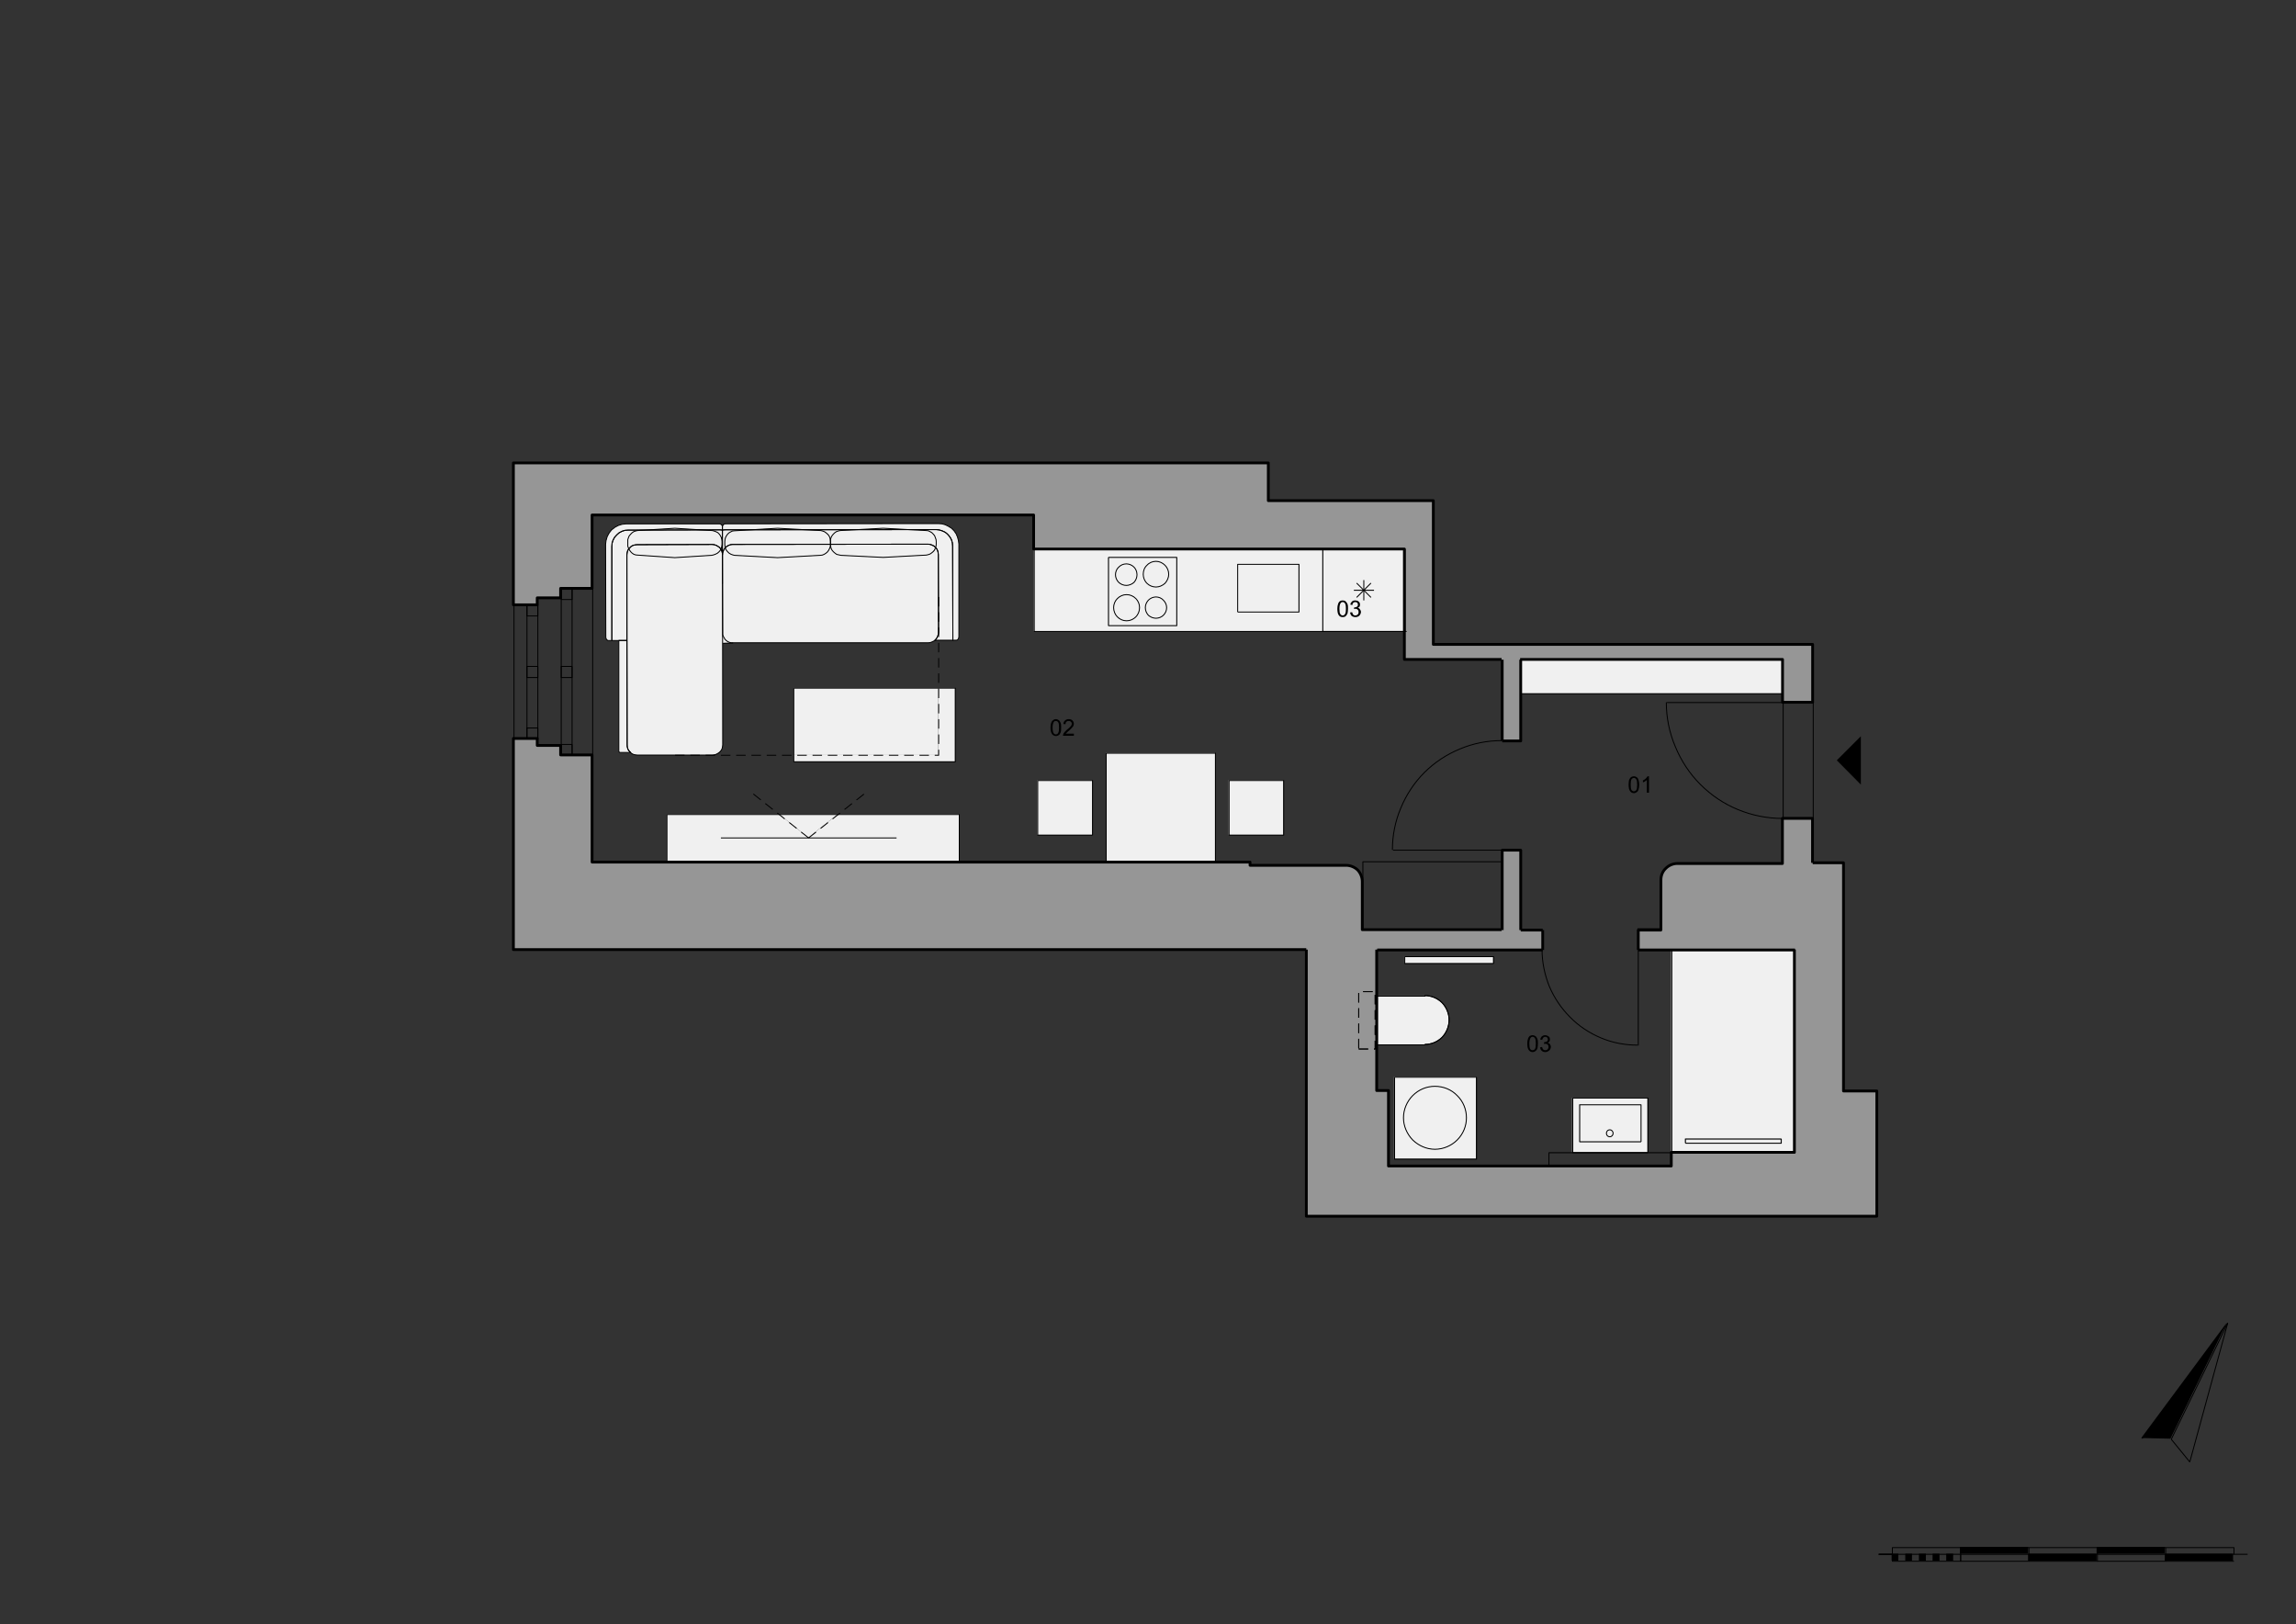 <?xml version="1.0" encoding="UTF-8"?>
<svg xmlns="http://www.w3.org/2000/svg" xmlns:xlink="http://www.w3.org/1999/xlink" width="1190.52pt" height="841.92pt" viewBox="0 0 1190.52 841.92" version="1.2">
<rect x="0" y="0" width="1190.52" height="841.92" fill="#333333" stroke="none"/>
<g id="surface1">
<path style=" stroke:none;fill-rule:evenodd;fill:rgb(94.116%,94.116%,94.116%);fill-opacity:1;" d="M 738.781 516.16 L 713.832 516.16 L 713.832 541.473 L 738.781 541.473 C 740.34 541.473 741.902 541.23 743.461 540.512 C 745.02 539.91 746.461 538.953 747.777 537.754 C 748.977 536.555 749.938 534.992 750.539 533.434 C 751.137 531.875 751.379 530.316 751.379 528.758 C 751.379 527.316 751.137 525.758 750.539 524.199 C 749.938 522.641 748.977 521.078 747.777 519.879 C 746.461 518.68 745.02 517.723 743.461 517.121 C 741.902 516.402 740.34 516.16 738.781 516.16 Z M 738.781 516.16 "/>
<path style=" stroke:none;fill-rule:evenodd;fill:rgb(94.116%,94.116%,94.116%);fill-opacity:1;" d="M 760.375 579.496 C 760.375 575.18 758.695 570.98 755.574 567.98 C 752.578 564.863 748.379 563.184 744.059 563.184 C 739.742 563.184 735.664 564.863 732.543 567.98 C 729.547 570.98 727.746 575.18 727.746 579.496 C 727.746 583.812 729.547 587.895 732.543 591.012 C 735.664 594.012 739.742 595.809 744.059 595.809 C 748.379 595.809 752.578 594.012 755.574 591.012 C 758.695 587.895 760.375 583.812 760.375 579.496 Z M 760.375 579.496 "/>
<path style=" stroke:none;fill-rule:evenodd;fill:rgb(94.116%,94.116%,94.116%);fill-opacity:1;" d="M 722.828 558.266 L 722.828 600.727 L 765.293 600.727 L 765.293 558.266 Z M 727.746 579.496 C 727.746 575.18 729.547 570.98 732.543 567.98 C 735.664 564.863 739.742 563.184 744.059 563.184 C 748.379 563.184 752.578 564.863 755.574 567.98 C 758.695 570.98 760.375 575.18 760.375 579.496 C 760.375 583.812 758.695 587.895 755.574 591.012 C 752.578 594.012 748.379 595.809 744.059 595.809 C 739.742 595.809 735.664 594.012 732.543 591.012 C 729.547 587.895 727.746 583.812 727.746 579.496 Z M 727.746 579.496 "/>
<path style=" stroke:none;fill-rule:evenodd;fill:rgb(94.116%,94.116%,94.116%);fill-opacity:1;" d="M 850.578 572.539 L 818.789 572.539 L 818.789 591.73 L 850.578 591.73 Z M 834.742 585.734 C 835.703 585.734 836.422 586.574 836.422 587.531 C 836.422 588.012 836.305 588.492 835.941 588.852 C 835.582 589.211 835.102 589.332 834.742 589.332 C 834.266 589.332 833.785 589.211 833.426 588.852 C 833.062 588.492 832.945 588.012 832.945 587.531 C 832.945 587.172 833.062 586.691 833.426 586.332 C 833.785 585.973 834.266 585.734 834.742 585.734 Z M 834.742 585.734 "/>
<path style=" stroke:none;fill-rule:evenodd;fill:rgb(94.116%,94.116%,94.116%);fill-opacity:1;" d="M 834.742 589.332 C 835.703 589.332 836.422 588.492 836.422 587.531 C 836.422 587.172 836.305 586.691 835.941 586.332 C 835.582 585.973 835.102 585.734 834.742 585.734 C 833.664 585.734 832.945 586.574 832.945 587.531 C 832.945 588.012 833.062 588.492 833.426 588.852 C 833.785 589.211 834.262 589.332 834.742 589.332 Z M 834.742 589.332 "/>
<path style=" stroke:none;fill-rule:evenodd;fill:rgb(94.116%,94.116%,94.116%);fill-opacity:1;" d="M 854.176 569.059 L 815.191 569.059 L 815.191 597.367 L 854.176 597.367 Z M 850.578 591.73 L 818.789 591.73 L 818.789 572.539 L 850.578 572.539 Z M 850.578 591.73 "/>
<path style=" stroke:none;fill-rule:evenodd;fill:rgb(94.116%,94.116%,94.116%);fill-opacity:1;" d="M 774.168 499.367 L 774.168 495.77 L 728.105 495.77 L 728.105 499.367 Z M 774.168 499.367 "/>
<path style=" stroke:none;fill-rule:evenodd;fill:rgb(94.116%,94.116%,94.116%);fill-opacity:1;" d="M 590.883 315.004 C 590.883 314.281 590.762 313.445 590.402 312.605 C 590.043 311.766 589.562 310.926 588.961 310.324 C 588.242 309.605 587.402 309.125 586.684 308.766 C 585.844 308.406 584.883 308.285 584.164 308.285 C 582.363 308.285 580.688 309.004 579.367 310.324 C 578.168 311.523 577.445 313.203 577.445 315.004 C 577.445 315.844 577.566 316.684 577.926 317.523 C 578.168 318.363 578.766 319.199 579.367 319.801 C 580.086 320.52 580.805 321 581.645 321.359 C 582.484 321.602 583.324 321.84 584.164 321.84 C 585.965 321.84 587.645 321.121 588.961 319.801 C 590.16 318.602 590.883 316.801 590.883 315.004 Z M 590.883 315.004 "/>
<path style=" stroke:none;fill-rule:evenodd;fill:rgb(94.116%,94.116%,94.116%);fill-opacity:1;" d="M 574.57 324.238 L 609.953 324.238 L 609.953 288.852 L 574.57 288.852 Z M 592.801 297.73 C 592.801 296.891 592.922 296.051 593.281 295.211 C 593.52 294.371 594 293.652 594.719 293.051 C 595.32 292.332 596.16 291.852 597 291.492 C 597.719 291.254 598.559 291.012 599.398 291.012 C 600.117 291.012 600.957 291.254 601.797 291.492 C 602.637 291.852 603.355 292.332 604.078 293.051 C 604.676 293.652 605.156 294.371 605.516 295.211 C 605.875 296.051 605.996 296.891 605.996 297.73 C 605.996 298.449 605.875 299.289 605.516 300.129 C 605.156 300.969 604.676 301.688 604.078 302.406 C 603.355 303.008 602.637 303.488 601.797 303.848 C 600.957 304.207 600.117 304.328 599.398 304.328 C 598.559 304.328 597.719 304.207 597 303.848 C 596.16 303.488 595.32 303.008 594.719 302.406 C 594 301.688 593.52 300.969 593.281 300.129 C 592.922 299.289 592.801 298.449 592.801 297.73 Z M 593.879 315.004 C 593.879 313.684 594.359 312.242 595.441 311.164 C 596.641 310.086 598.078 309.484 599.398 309.484 C 600.719 309.484 602.156 310.086 603.238 311.164 C 604.438 312.242 604.918 313.684 604.918 315.004 C 604.918 316.562 604.316 317.883 603.238 318.961 C 602.277 319.922 600.836 320.52 599.398 320.52 C 597.957 320.52 596.52 319.922 595.441 318.961 C 594.48 317.883 593.879 316.562 593.879 315.004 Z M 578.406 297.969 C 578.406 296.41 579.008 294.973 580.086 294.012 C 581.164 292.93 582.484 292.332 584.043 292.332 C 585.484 292.332 586.922 292.93 588.004 294.012 C 588.961 294.973 589.562 296.41 589.562 297.969 C 589.562 299.289 589.082 300.727 588.004 301.93 C 586.805 303.008 585.363 303.488 584.043 303.488 C 582.484 303.488 581.164 302.887 580.086 301.93 C 579.008 300.848 578.406 299.41 578.406 297.969 Z M 577.445 315.004 C 577.445 314.281 577.566 313.445 577.926 312.605 C 578.168 311.766 578.766 310.926 579.367 310.324 C 580.086 309.605 580.805 309.125 581.645 308.766 C 582.484 308.406 583.324 308.285 584.164 308.285 C 584.883 308.285 585.844 308.406 586.684 308.766 C 587.402 309.125 588.242 309.605 588.961 310.324 C 589.562 310.926 590.043 311.766 590.402 312.605 C 590.762 313.445 590.883 314.281 590.883 315.004 C 590.883 315.844 590.762 316.684 590.402 317.523 C 590.043 318.363 589.562 319.199 588.961 319.801 C 588.242 320.52 587.402 321 586.684 321.359 C 585.844 321.602 584.883 321.84 584.164 321.84 C 582.363 321.84 580.688 321.121 579.367 319.801 C 578.168 318.602 577.445 316.801 577.445 315.004 Z M 577.445 315.004 "/>
<path style=" stroke:none;fill-rule:evenodd;fill:rgb(94.116%,94.116%,94.116%);fill-opacity:1;" d="M 605.996 297.73 C 605.996 296.891 605.875 296.051 605.516 295.211 C 605.156 294.371 604.676 293.652 604.078 293.051 C 603.355 292.332 602.637 291.852 601.797 291.492 C 600.957 291.254 600.117 291.012 599.398 291.012 C 597.598 291.012 595.918 291.73 594.719 293.051 C 593.402 294.25 592.801 295.93 592.801 297.73 C 592.801 298.449 592.922 299.289 593.281 300.129 C 593.52 300.969 594 301.688 594.719 302.406 C 595.32 303.008 596.16 303.488 597 303.848 C 597.719 304.207 598.559 304.328 599.398 304.328 C 601.078 304.328 602.758 303.605 604.078 302.406 C 605.277 301.09 605.996 299.41 605.996 297.73 Z M 605.996 297.73 "/>
<path style=" stroke:none;fill-rule:evenodd;fill:rgb(94.116%,94.116%,94.116%);fill-opacity:1;" d="M 578.406 297.969 C 578.406 299.41 579.008 300.848 580.086 301.93 C 581.164 302.887 582.484 303.488 584.043 303.488 C 585.484 303.488 586.922 302.887 588.004 301.93 C 588.961 300.848 589.562 299.41 589.562 297.969 C 589.562 296.41 588.961 294.973 588.004 294.012 C 586.922 292.93 585.484 292.332 584.043 292.332 C 582.484 292.332 581.164 292.93 580.086 294.012 C 579.008 294.973 578.406 296.41 578.406 297.969 Z M 578.406 297.969 "/>
<path style=" stroke:none;fill-rule:evenodd;fill:rgb(94.116%,94.116%,94.116%);fill-opacity:1;" d="M 593.879 315.004 C 593.879 316.562 594.48 317.883 595.441 318.961 C 596.52 319.922 597.957 320.52 599.398 320.52 C 600.836 320.52 602.277 319.922 603.238 318.961 C 604.316 317.883 604.918 316.562 604.918 315.004 C 604.918 313.562 604.316 312.242 603.238 311.164 C 602.277 310.086 600.836 309.484 599.398 309.484 C 597.957 309.484 596.52 310.086 595.441 311.164 C 594.48 312.242 593.879 313.562 593.879 315.004 Z M 593.879 315.004 "/>
<path style=" stroke:none;fill-rule:evenodd;fill:rgb(94.116%,94.116%,94.116%);fill-opacity:1;" d="M 641.5 292.453 L 673.289 292.453 L 673.289 317.16 L 641.5 317.16 Z M 685.645 284.656 L 728.227 284.656 L 728.227 327.238 L 685.645 327.238 Z M 685.645 284.656 "/>
<path style=" stroke:none;fill-rule:evenodd;fill:rgb(94.116%,94.116%,94.116%);fill-opacity:1;" d="M 374.73 333.355 L 380.008 333.234 L 379.047 333.234 L 378.207 332.996 L 377.367 332.637 L 376.527 332.035 L 375.93 331.438 L 374.969 329.758 L 374.73 328.918 L 374.73 327.957 Z M 374.73 333.355 "/>
<path style=" stroke:none;fill-rule:evenodd;fill:rgb(94.116%,94.116%,94.116%);fill-opacity:1;" d="M 373.531 285.254 L 372.809 286.094 L 371.969 286.812 L 371.012 287.293 L 370.051 287.652 L 368.973 287.895 L 349.898 289.094 L 330.586 287.773 L 329.508 287.652 L 328.547 287.293 L 327.707 286.695 L 326.988 285.973 L 326.387 285.137 L 326.027 284.535 L 325.91 284.656 L 325.43 285.613 L 325.188 286.574 L 325.07 287.652 L 325.07 332.035 L 325.188 386.133 L 325.188 387.094 L 325.309 387.094 L 325.309 387.453 L 325.43 387.934 L 325.547 388.055 L 325.547 388.172 L 325.668 388.414 L 325.91 388.773 L 326.027 388.895 L 326.027 389.133 L 326.629 389.734 L 326.75 389.852 L 326.867 389.973 L 327.469 390.574 L 328.426 391.051 L 329.387 391.293 L 330.465 391.41 L 369.449 391.41 L 370.41 391.293 L 371.488 390.934 L 372.328 390.453 L 373.168 389.852 L 373.891 389.012 L 374.367 388.172 L 374.609 387.094 L 374.73 386.133 L 374.73 327.957 L 374.609 302.648 L 374.609 287.652 L 374.488 286.574 L 374.25 285.613 L 373.77 284.656 Z M 373.531 285.254 "/>
<path style=" stroke:none;fill-rule:evenodd;fill:rgb(94.116%,94.116%,94.116%);fill-opacity:1;" d="M 374.73 327.957 L 374.73 328.918 L 374.969 329.758 L 375.93 331.438 L 376.527 332.035 L 377.367 332.637 L 378.207 332.996 L 379.047 333.234 L 481.246 333.234 L 482.324 333.117 L 483.285 332.754 L 484.246 332.277 L 484.723 331.797 L 484.965 331.676 L 485.445 331.195 L 485.562 330.957 L 485.805 330.715 L 485.926 330.477 L 486.043 330.117 L 486.164 329.875 L 486.285 329.758 L 486.285 329.637 L 486.402 329.156 L 486.523 328.918 L 486.523 328.797 L 486.645 327.836 L 486.523 287.535 L 486.402 286.453 L 486.164 285.496 L 485.684 284.535 L 485.086 283.816 L 484.965 284.176 L 484.605 285.137 L 483.887 285.973 L 483.164 286.574 L 482.324 287.176 L 481.367 287.535 L 480.285 287.773 L 457.977 288.973 L 436.023 287.895 L 434.945 287.652 L 433.863 287.414 L 433.027 286.812 L 432.188 286.094 L 431.465 285.254 L 430.984 284.297 L 430.746 283.336 L 430.625 282.258 L 430.508 283.336 L 430.148 284.297 L 429.668 285.254 L 429.066 286.094 L 428.227 286.812 L 427.27 287.414 L 426.309 287.773 L 425.23 287.895 L 403.156 289.094 L 380.848 287.895 L 379.887 287.652 L 378.926 287.293 L 377.969 286.695 L 377.246 285.973 L 376.648 285.254 L 376.168 284.297 L 376.047 283.934 L 375.57 284.656 L 375.09 285.613 L 374.73 286.574 L 374.609 287.652 L 374.609 302.648 Z M 374.73 327.957 "/>
<path style=" stroke:none;fill-rule:evenodd;fill:rgb(94.116%,94.116%,94.116%);fill-opacity:1;" d="M 375.93 283.336 L 375.809 282.258 L 375.809 280.816 L 375.93 279.738 L 376.168 278.777 L 376.648 277.816 L 377.246 276.977 L 377.969 276.258 L 378.809 275.777 L 379.766 275.297 L 380.848 275.18 L 388.164 274.699 L 375.688 274.699 L 374.609 274.82 L 374.609 287.652 L 374.73 286.574 L 375.09 285.613 L 375.57 284.656 L 376.047 283.934 Z M 375.93 283.336 "/>
<path style=" stroke:none;fill-rule:evenodd;fill:rgb(94.116%,94.116%,94.116%);fill-opacity:1;" d="M 376.168 284.297 L 376.648 285.254 L 377.246 285.973 L 377.969 286.695 L 378.926 287.293 L 379.887 287.652 L 380.848 287.895 L 403.156 289.094 L 425.23 287.895 L 426.309 287.773 L 427.27 287.414 L 428.227 286.812 L 429.066 286.094 L 429.668 285.254 L 430.148 284.297 L 430.508 283.336 L 430.625 282.258 L 379.887 282.258 L 378.926 282.375 L 377.848 282.734 L 377.008 283.215 L 376.168 283.816 L 376.047 283.934 Z M 376.168 284.297 "/>
<path style=" stroke:none;fill-rule:evenodd;fill:rgb(94.116%,94.116%,94.116%);fill-opacity:1;" d="M 380.848 275.18 L 379.766 275.297 L 378.809 275.777 L 377.969 276.258 L 377.246 276.977 L 376.648 277.816 L 376.168 278.777 L 375.93 279.738 L 375.809 280.816 L 375.809 282.258 L 375.93 283.336 L 376.047 283.934 L 376.168 283.816 L 377.008 283.215 L 377.848 282.734 L 378.926 282.375 L 379.887 282.258 L 430.625 282.258 L 430.625 280.695 L 430.508 279.738 L 430.266 278.656 L 429.785 277.699 L 429.188 276.977 L 428.348 276.258 L 427.508 275.66 L 426.547 275.297 L 425.59 275.059 L 418.152 274.699 L 388.164 274.699 Z M 380.848 275.18 "/>
<path style=" stroke:none;fill-rule:evenodd;fill:rgb(94.116%,94.116%,94.116%);fill-opacity:1;" d="M 373.77 284.656 L 374.25 285.613 L 374.488 286.574 L 374.609 287.652 L 374.609 274.82 L 373.531 274.699 L 364.414 274.699 L 369.332 275.059 L 370.289 275.297 L 371.25 275.66 L 372.211 276.137 L 372.93 276.859 L 373.531 277.699 L 374.008 278.656 L 374.25 279.617 L 374.367 280.695 L 374.367 282.137 L 374.25 283.215 L 374.008 284.297 Z M 373.77 284.656 "/>
<path style=" stroke:none;fill-rule:evenodd;fill:rgb(94.116%,94.116%,94.116%);fill-opacity:1;" d="M 330.586 275.059 L 329.508 275.297 L 328.547 275.66 L 327.707 276.258 L 326.988 276.977 L 326.27 277.816 L 325.91 278.656 L 325.547 279.738 L 325.547 283.215 L 325.91 284.176 L 326.027 284.535 L 327.348 283.215 L 328.309 282.734 L 329.266 282.496 L 330.348 282.375 L 369.332 282.258 L 370.289 282.375 L 371.371 282.734 L 372.211 283.215 L 373.051 283.816 L 373.77 284.656 L 374.008 284.297 L 374.25 283.215 L 374.367 282.137 L 374.367 280.695 L 374.25 279.617 L 374.008 278.656 L 373.531 277.699 L 372.93 276.859 L 372.211 276.137 L 371.25 275.66 L 370.289 275.297 L 369.332 275.059 L 364.414 274.699 L 335.387 274.82 Z M 330.586 275.059 "/>
<path style=" stroke:none;fill-rule:evenodd;fill:rgb(94.116%,94.116%,94.116%);fill-opacity:1;" d="M 326.387 285.137 L 326.988 285.973 L 327.707 286.695 L 328.547 287.293 L 329.508 287.652 L 330.586 287.773 L 349.898 289.094 L 368.973 287.895 L 370.051 287.652 L 371.012 287.293 L 371.969 286.812 L 372.809 286.094 L 373.531 285.254 L 373.77 284.656 L 373.051 283.816 L 372.211 283.215 L 371.371 282.734 L 370.289 282.375 L 369.332 282.258 L 330.348 282.375 L 329.266 282.496 L 328.309 282.734 L 327.348 283.215 L 326.027 284.535 Z M 326.387 285.137 "/>
<path style=" stroke:none;fill-rule:evenodd;fill:rgb(94.116%,94.116%,94.116%);fill-opacity:1;" d="M 325.91 284.176 L 325.547 283.215 L 325.547 279.738 L 325.91 278.656 L 326.27 277.816 L 326.988 276.977 L 327.707 276.258 L 328.547 275.66 L 329.508 275.297 L 330.586 275.059 L 335.387 274.82 L 325.789 274.82 L 324.109 274.938 L 322.551 275.418 L 320.992 276.258 L 319.793 277.34 L 318.711 278.539 L 317.871 280.098 L 317.391 281.656 L 317.273 283.336 L 317.273 332.035 L 325.07 332.035 L 325.07 287.652 L 325.188 286.574 L 325.43 285.613 L 325.91 284.656 L 326.027 284.535 Z M 325.91 284.176 "/>
<path style=" stroke:none;fill-rule:evenodd;fill:rgb(94.116%,94.116%,94.116%);fill-opacity:1;" d="M 326.75 389.852 L 326.629 389.734 L 326.027 389.133 L 326.027 388.895 L 325.789 388.773 L 325.668 388.414 L 325.547 388.172 L 325.547 388.055 L 325.43 387.934 L 325.309 387.453 L 325.309 387.215 L 325.188 387.094 L 325.188 386.133 L 325.07 332.035 L 320.871 332.035 L 320.871 389.613 L 320.992 389.734 L 320.992 389.852 L 321.109 389.973 L 321.23 389.973 L 321.352 390.094 L 326.988 390.094 L 326.867 389.973 Z M 326.75 389.852 "/>
<path style=" stroke:none;fill-rule:evenodd;fill:rgb(94.116%,94.116%,94.116%);fill-opacity:1;" d="M 349.898 273.859 L 364.414 274.699 L 373.531 274.699 L 374.609 274.82 L 374.609 273.02 L 374.367 272.301 L 374.129 272.059 L 373.77 271.82 L 373.531 271.699 L 373.168 271.582 L 324.711 271.582 L 322.551 271.82 L 320.629 272.418 L 318.832 273.379 L 317.152 274.699 L 315.832 276.379 L 314.875 278.176 L 314.273 280.215 L 314.035 282.258 L 314.152 329.637 L 314.152 330.355 L 314.273 330.957 L 314.395 331.195 L 314.512 331.555 L 314.754 331.676 L 314.992 331.914 L 315.234 332.035 L 317.273 332.035 L 317.273 283.336 L 317.391 281.656 L 317.871 280.098 L 318.711 278.539 L 319.793 277.34 L 320.992 276.258 L 322.551 275.418 L 324.109 274.938 L 325.789 274.82 L 335.387 274.82 Z M 349.898 273.859 "/>
<path style=" stroke:none;fill-rule:evenodd;fill:rgb(94.116%,94.116%,94.116%);fill-opacity:1;" d="M 364.414 274.699 L 349.898 273.859 L 335.387 274.82 Z M 364.414 274.699 "/>
<path style=" stroke:none;fill-rule:evenodd;fill:rgb(94.116%,94.116%,94.116%);fill-opacity:1;" d="M 403.156 273.859 L 418.152 274.699 L 442.98 274.699 L 457.977 273.859 L 472.969 274.578 L 485.445 274.578 L 487.004 274.699 L 487.004 274.82 L 487.125 274.82 L 487.602 274.938 L 488.441 275.18 L 488.562 275.18 L 488.684 275.297 L 489.164 275.418 L 489.762 275.777 L 490.004 275.898 L 490.242 276.02 L 490.48 276.258 L 490.961 276.617 L 492.043 277.699 L 492.52 278.418 L 492.641 278.656 L 492.883 278.898 L 493.121 279.496 L 493.359 279.855 L 493.359 279.977 L 493.48 280.215 L 493.723 281.055 L 493.84 281.418 L 493.84 281.656 L 493.961 283.094 L 494.082 331.914 L 496.121 331.914 L 496.359 331.676 L 496.602 331.555 L 496.84 331.316 L 496.961 331.078 L 497.078 330.715 L 497.199 330.117 L 497.199 282.016 L 496.961 280.215 L 496.48 278.418 L 495.762 276.738 L 494.68 275.18 L 493.359 273.859 L 491.801 272.898 L 490.121 272.059 L 488.324 271.582 L 486.523 271.461 L 376.41 271.582 L 376.047 271.582 L 375.688 271.699 L 375.449 271.82 L 375.09 272.059 L 374.969 272.301 L 374.73 272.66 L 374.609 273.02 L 374.609 274.82 L 375.688 274.699 L 388.164 274.699 Z M 403.156 273.859 "/>
<path style=" stroke:none;fill-rule:evenodd;fill:rgb(94.116%,94.116%,94.116%);fill-opacity:1;" d="M 403.156 273.859 L 388.164 274.699 L 418.152 274.699 Z M 403.156 273.859 "/>
<path style=" stroke:none;fill-rule:evenodd;fill:rgb(94.116%,94.116%,94.116%);fill-opacity:1;" d="M 485.324 283.215 L 485.445 282.137 L 485.445 280.695 L 485.324 279.617 L 484.965 278.656 L 484.605 277.699 L 483.887 276.859 L 483.164 276.137 L 482.324 275.66 L 481.367 275.18 L 480.285 275.059 L 472.969 274.578 L 442.98 274.699 L 435.664 275.059 L 434.586 275.297 L 433.625 275.66 L 432.785 276.258 L 432.066 276.977 L 431.465 277.699 L 430.984 278.656 L 430.625 279.738 L 430.625 282.258 L 481.246 282.137 L 482.324 282.258 L 483.285 282.617 L 484.246 283.094 L 484.965 283.695 L 485.086 283.816 Z M 485.324 283.215 "/>
<path style=" stroke:none;fill-rule:evenodd;fill:rgb(94.116%,94.116%,94.116%);fill-opacity:1;" d="M 430.746 283.336 L 430.984 284.297 L 431.465 285.254 L 432.188 286.094 L 433.027 286.812 L 433.863 287.414 L 434.945 287.652 L 436.023 287.895 L 457.977 288.973 L 480.285 287.773 L 481.367 287.535 L 482.324 287.176 L 483.164 286.574 L 483.887 285.973 L 484.605 285.137 L 484.965 284.176 L 485.086 283.816 L 484.965 283.695 L 484.246 283.094 L 483.285 282.617 L 482.324 282.258 L 481.246 282.137 L 430.625 282.258 Z M 430.746 283.336 "/>
<path style=" stroke:none;fill-rule:evenodd;fill:rgb(94.116%,94.116%,94.116%);fill-opacity:1;" d="M 425.59 275.059 L 426.547 275.297 L 427.508 275.66 L 428.348 276.258 L 429.188 276.977 L 429.785 277.699 L 430.266 278.656 L 430.508 279.738 L 430.625 280.695 L 430.625 279.738 L 430.984 278.656 L 431.465 277.699 L 432.066 276.977 L 432.785 276.258 L 433.625 275.66 L 434.586 275.297 L 435.664 275.059 L 442.98 274.699 L 418.152 274.699 Z M 425.59 275.059 "/>
<path style=" stroke:none;fill-rule:evenodd;fill:rgb(94.116%,94.116%,94.116%);fill-opacity:1;" d="M 457.977 273.859 L 442.98 274.699 L 472.969 274.578 Z M 457.977 273.859 "/>
<path style=" stroke:none;fill-rule:evenodd;fill:rgb(94.116%,94.116%,94.116%);fill-opacity:1;" d="M 486.164 329.875 L 486.043 330.117 L 485.926 330.477 L 485.805 330.715 L 485.562 330.957 L 485.445 331.195 L 485.203 331.438 L 485.086 331.676 L 484.965 331.676 L 484.723 331.914 L 494.082 331.914 L 493.961 283.094 L 493.84 281.656 L 493.84 281.418 L 493.723 281.055 L 493.48 280.215 L 493.359 279.977 L 493.359 279.855 L 493.121 279.496 L 492.762 278.898 L 492.641 278.656 L 492.52 278.418 L 492.281 278.059 L 491.922 277.699 L 491.684 277.34 L 490.961 276.617 L 490.48 276.258 L 490.242 276.02 L 490.004 275.898 L 489.762 275.777 L 489.164 275.418 L 488.684 275.297 L 488.562 275.18 L 488.324 275.18 L 487.602 274.938 L 487.125 274.82 L 487.004 274.82 L 485.445 274.578 L 472.969 274.578 L 480.285 275.059 L 481.367 275.18 L 482.324 275.66 L 483.164 276.137 L 483.887 276.859 L 484.605 277.699 L 484.965 278.656 L 485.324 279.617 L 485.445 280.695 L 485.445 282.137 L 485.324 283.215 L 485.086 283.816 L 485.684 284.535 L 486.164 285.496 L 486.402 286.453 L 486.523 287.535 L 486.645 327.836 L 486.523 328.797 L 486.523 328.918 L 486.402 329.156 L 486.285 329.637 L 486.285 329.758 Z M 486.164 329.875 "/>
<path style=" stroke:none;fill-rule:evenodd;fill:rgb(94.116%,94.116%,94.116%);fill-opacity:1;" d="M 411.434 356.625 L 411.434 391.41 L 486.523 391.41 L 486.523 356.625 Z M 411.434 356.625 "/>
<path style=" stroke:none;fill-rule:evenodd;fill:rgb(94.116%,94.116%,94.116%);fill-opacity:1;" d="M 411.434 394.77 L 495.16 394.77 L 495.16 356.625 L 486.523 356.625 L 486.523 391.41 L 411.434 391.41 Z M 411.434 394.77 "/>
<path style=" stroke:none;fill-rule:evenodd;fill:rgb(94.116%,94.116%,94.116%);fill-opacity:1;" d="M 419.109 434.234 L 403.996 422.121 L 345.699 422.121 L 345.699 446.949 L 497.199 446.949 L 497.199 422.121 L 434.344 422.121 Z M 419.109 434.234 "/>
<path style=" stroke:none;fill-rule:evenodd;fill:rgb(94.116%,94.116%,94.116%);fill-opacity:1;" d="M 403.996 422.121 L 419.109 434.234 L 434.344 422.121 Z M 403.996 422.121 "/>
<path style=" stroke:none;fill-rule:evenodd;fill:rgb(94.116%,94.116%,94.116%);fill-opacity:1;" d="M 537.863 404.488 L 566.293 404.488 L 566.293 432.797 L 537.863 432.797 Z M 573.367 390.332 L 629.984 390.332 L 629.984 446.949 L 573.367 446.949 Z M 573.367 390.332 "/>
<path style=" stroke:none;fill-rule:evenodd;fill:rgb(94.116%,94.116%,94.116%);fill-opacity:1;" d="M 645.578 284.656 L 536.062 284.656 L 536.062 327.238 L 685.645 327.238 L 685.645 284.656 Z M 574.566 288.852 L 609.953 288.852 L 609.953 324.238 L 574.566 324.238 Z M 673.289 317.16 L 641.5 317.16 L 641.5 292.453 L 673.289 292.453 Z M 673.289 317.16 "/>
<path style=" stroke:none;fill-rule:evenodd;fill:rgb(94.116%,94.116%,94.116%);fill-opacity:1;" d="M 665.371 432.797 L 665.371 404.488 L 637.062 404.488 L 637.062 432.797 Z M 665.371 432.797 "/>
<path style=" stroke:none;fill-rule:evenodd;fill:rgb(94.116%,94.116%,94.116%);fill-opacity:1;" d="M 866.531 597.367 L 930.344 597.367 L 930.344 492.293 L 866.531 492.293 Z M 873.609 592.449 L 873.609 590.293 L 923.27 590.293 L 923.27 592.449 Z M 873.609 592.449 "/>
<path style=" stroke:none;fill-rule:evenodd;fill:rgb(94.116%,94.116%,94.116%);fill-opacity:1;" d="M 873.609 590.293 L 873.609 592.449 L 923.27 592.449 L 923.27 590.293 Z M 873.609 590.293 "/>
<path style=" stroke:none;fill-rule:evenodd;fill:rgb(94.116%,94.116%,94.116%);fill-opacity:1;" d="M 738.781 516.16 L 713.832 516.16 L 713.832 541.473 L 738.781 541.473 C 740.34 541.473 741.902 541.23 743.461 540.512 C 745.02 539.91 746.461 538.953 747.777 537.754 C 748.977 536.555 749.938 534.992 750.539 533.434 C 751.137 531.875 751.379 530.316 751.379 528.758 C 751.379 527.316 751.137 525.758 750.539 524.199 C 749.938 522.641 748.977 521.078 747.777 519.879 C 746.461 518.68 745.02 517.723 743.461 517.121 C 741.902 516.402 740.34 516.16 738.781 516.16 Z M 738.781 516.16 "/>
<path style=" stroke:none;fill-rule:evenodd;fill:rgb(94.116%,94.116%,94.116%);fill-opacity:1;" d="M 924.227 341.871 L 788.203 341.871 L 788.203 359.504 L 924.227 359.504 Z M 924.227 341.871 "/>
<path style=" stroke:none;fill-rule:evenodd;fill:rgb(58.823%,58.823%,58.823%);fill-opacity:1;" d="M 869.77 447.668 C 868.691 447.668 867.609 447.91 866.652 448.27 C 865.57 448.75 864.613 449.348 863.773 450.188 C 862.934 451.027 862.211 451.988 861.852 453.066 C 861.371 454.148 861.254 455.227 861.254 456.188 L 861.254 481.977 L 849.137 481.977 L 849.137 492.293 L 930.344 492.293 L 930.344 597.367 L 866.531 597.367 L 866.531 604.445 L 719.949 604.445 L 719.949 565.344 L 713.832 565.344 L 713.832 492.293 L 799.598 492.293 L 799.598 481.977 L 788.203 481.977 L 788.203 440.594 L 778.605 440.594 L 778.605 481.977 L 706.395 481.977 L 706.395 457.145 C 706.395 456.066 706.273 454.984 705.797 453.906 C 705.438 452.945 704.836 451.867 703.996 451.027 C 703.156 450.188 702.078 449.59 701.117 449.23 C 700.039 448.75 698.957 448.629 698 448.629 L 648.219 448.629 L 648.219 446.949 L 307.195 446.949 L 307.195 391.41 L 290.883 391.41 L 290.883 386.492 L 278.77 386.492 L 278.77 382.895 L 266.414 382.895 L 266.414 492.293 L 677.367 492.293 L 677.367 630.477 L 973.047 630.477 L 973.047 565.582 L 955.773 565.582 L 955.773 447.309 L 939.82 447.309 L 939.82 424.277 L 924.227 424.277 L 924.227 447.668 Z M 869.77 447.668 "/>
<path style=" stroke:none;fill-rule:evenodd;fill:rgb(58.823%,58.823%,58.823%);fill-opacity:1;" d="M 728.227 341.871 L 778.605 341.871 L 778.605 383.977 L 788.203 383.977 L 788.203 341.871 L 924.227 341.871 L 924.227 364.062 L 939.82 364.062 L 939.82 334.074 L 743.219 334.074 L 743.219 259.586 L 657.695 259.586 L 657.695 240.031 L 266.414 240.031 L 266.414 313.562 L 278.77 313.562 L 278.77 309.965 L 290.883 309.965 L 290.883 305.047 L 307.195 305.047 L 307.195 267.023 L 536.062 267.023 L 536.062 284.656 L 728.227 284.656 Z M 728.227 341.871 "/>
<path style="fill:none;stroke-width:0.64;stroke-linecap:butt;stroke-linejoin:round;stroke:rgb(0%,0%,0%);stroke-opacity:1;stroke-miterlimit:10;" d="M 985.439 688.318 L 952.16 688.318 L 952.16 722.082 L 985.439 722.082 " transform="matrix(0.75,0,0,0.75,0,0.13)"/>
<path style="fill:none;stroke-width:0.64;stroke-linecap:butt;stroke-linejoin:round;stroke:rgb(0%,0%,0%);stroke-opacity:1;stroke-miterlimit:10;" d="M -0.001 0.002 C 4.48 0.002 8.799 -1.76 11.998 -4.959 C 15.041 -8.158 16.802 -12.483 16.802 -16.958 C 16.802 -21.278 15.041 -25.602 11.998 -28.802 C 8.799 -32.001 4.48 -33.762 -0.001 -33.762 " transform="matrix(0.75,0,0,0.75,738.782,541.471)"/>
<path style="fill:none;stroke-width:0.64;stroke-linecap:butt;stroke-linejoin:round;stroke:rgb(0%,0%,0%);stroke-opacity:1;stroke-miterlimit:10;" d="M 0.002 0 C 0.002 -5.758 -2.238 -11.359 -6.402 -15.36 C -10.398 -19.518 -15.999 -21.759 -21.762 -21.759 C -27.519 -21.759 -32.959 -19.518 -37.122 -15.36 C -41.119 -11.359 -43.521 -5.758 -43.521 0 C -43.521 5.758 -41.119 11.202 -37.122 15.36 C -32.959 19.362 -27.519 21.759 -21.762 21.759 C -15.999 21.759 -10.398 19.362 -6.402 15.36 C -2.238 11.202 0.002 5.758 0.002 0 " transform="matrix(0.75,0,0,0.75,760.373,579.496)"/>
<path style="fill:none;stroke-width:0.64;stroke-linecap:butt;stroke-linejoin:round;stroke:rgb(0%,0%,0%);stroke-opacity:1;stroke-miterlimit:10;" d="M 1020.802 744.481 L 1020.802 801.119 L 964.159 801.119 L 964.159 744.481 L 1020.802 744.481 " transform="matrix(0.75,0,0,0.75,0,0.13)"/>
<path style="fill:none;stroke-width:0.64;stroke-linecap:butt;stroke-linejoin:round;stroke:rgb(0%,0%,0%);stroke-opacity:1;stroke-miterlimit:10;" d="M 1139.36 796.638 L 1087.36 796.638 L 1087.36 758.878 L 1139.36 758.878 L 1139.36 796.638 " transform="matrix(0.75,0,0,0.75,0,0.13)"/>
<path style="fill:none;stroke-width:0.64;stroke-linecap:butt;stroke-linejoin:round;stroke:rgb(0%,0%,0%);stroke-opacity:1;stroke-miterlimit:10;" d="M 1134.561 789.119 L 1092.159 789.119 L 1092.159 763.52 L 1134.561 763.52 L 1134.561 789.119 " transform="matrix(0.75,0,0,0.75,0,0.13)"/>
<path style="fill:none;stroke-width:0.64;stroke-linecap:butt;stroke-linejoin:round;stroke:rgb(0%,0%,0%);stroke-opacity:1;stroke-miterlimit:10;" d="M -0.002 -0 C 1.28 -0 2.239 -1.12 2.239 -2.402 C 2.239 -3.679 1.28 -4.799 -0.002 -4.799 C -1.44 -4.799 -2.398 -3.679 -2.398 -2.402 C -2.398 -1.12 -1.44 -0 -0.002 -0 " transform="matrix(0.75,0,0,0.75,834.743,589.332)"/>
<path style="fill:none;stroke-width:0.64;stroke-linecap:butt;stroke-linejoin:round;stroke:rgb(0%,0%,0%);stroke-opacity:1;stroke-miterlimit:10;" d="M 1032.64 665.918 L 1032.64 661.12 L 971.199 661.12 L 971.199 665.918 L 1032.64 665.918 " transform="matrix(0.75,0,0,0.75,0,0.13)"/>
<path style="fill:none;stroke-width:0.64;stroke-linecap:butt;stroke-linejoin:round;stroke:rgb(0%,0%,0%);stroke-opacity:1;stroke-miterlimit:10;" d="M 715.038 379.522 L 715.038 436.321 L 972.48 436.321 " transform="matrix(0.75,0,0,0.75,0,0.13)"/>
<path style="fill:none;stroke-width:0.64;stroke-linecap:butt;stroke-linejoin:round;stroke:rgb(0%,0%,0%);stroke-opacity:1;stroke-miterlimit:10;" d="M 766.403 385.118 L 813.599 385.118 L 813.599 432.319 L 766.403 432.319 L 766.403 385.118 " transform="matrix(0.75,0,0,0.75,0,0.13)"/>
<path style="fill:none;stroke-width:0.64;stroke-linecap:butt;stroke-linejoin:round;stroke:rgb(0%,0%,0%);stroke-opacity:1;stroke-miterlimit:10;" d="M 0.001 0.001 C 0.001 -2.401 -0.958 -4.641 -2.558 -6.241 C -4.319 -8.002 -6.559 -8.961 -8.8 -8.961 C -11.202 -8.961 -13.442 -8.002 -15.042 -6.241 C -16.798 -4.641 -17.6 -2.401 -17.6 0.001 C -17.6 2.242 -16.798 4.482 -15.042 6.238 C -13.442 7.838 -11.202 8.801 -8.8 8.801 C -6.559 8.801 -4.319 7.838 -2.558 6.238 C -0.958 4.482 0.001 2.242 0.001 0.001 " transform="matrix(0.75,0,0,0.75,605.996,297.73)"/>
<path style="fill:none;stroke-width:0.64;stroke-linecap:butt;stroke-linejoin:round;stroke:rgb(0%,0%,0%);stroke-opacity:1;stroke-miterlimit:10;" d="M 0.001 0.002 C 0.001 -2.4 -0.963 -4.641 -2.562 -6.241 C -4.318 -8.002 -6.559 -8.96 -8.961 -8.96 C -11.363 -8.96 -13.598 -8.002 -15.359 -6.241 C -16.959 -4.641 -17.922 -2.4 -17.922 0.002 C -17.922 2.398 -16.959 4.8 -15.359 6.4 C -13.598 8.161 -11.363 9.12 -8.961 9.12 C -6.559 9.12 -4.318 8.161 -2.562 6.4 C -0.963 4.8 0.001 2.398 0.001 0.002 " transform="matrix(0.75,0,0,0.75,590.882,315.003)"/>
<path style="fill:none;stroke-width:0.64;stroke-linecap:butt;stroke-linejoin:round;stroke:rgb(0%,0%,0%);stroke-opacity:1;stroke-miterlimit:10;" d="M 0.002 0.002 C 0.002 -1.921 -0.8 -3.682 -2.238 -5.12 C -3.52 -6.558 -5.442 -7.361 -7.36 -7.361 C -9.283 -7.361 -11.2 -6.558 -12.638 -5.12 C -13.92 -3.682 -14.722 -1.921 -14.722 0.002 C -14.722 2.081 -13.92 3.842 -12.638 5.28 C -11.2 6.561 -9.283 7.359 -7.36 7.359 C -5.442 7.359 -3.52 6.561 -2.238 5.28 C -0.8 3.842 0.002 2.081 0.002 0.002 " transform="matrix(0.75,0,0,0.75,604.916,315.003)"/>
<path style="fill:none;stroke-width:0.64;stroke-linecap:butt;stroke-linejoin:round;stroke:rgb(0%,0%,0%);stroke-opacity:1;stroke-miterlimit:10;" d="M 0 -0.001 C 0 -2.08 -0.802 -3.998 -2.079 -5.279 C -3.522 -6.723 -5.439 -7.52 -7.362 -7.52 C -9.441 -7.52 -11.202 -6.723 -12.64 -5.279 C -14.078 -3.998 -14.881 -2.08 -14.881 -0.001 C -14.881 1.922 -14.078 3.839 -12.64 5.282 C -11.202 6.559 -9.441 7.361 -7.362 7.361 C -5.439 7.361 -3.522 6.559 -2.079 5.282 C -0.802 3.839 0 1.922 0 -0.001 " transform="matrix(0.75,0,0,0.75,589.562,297.97)"/>
<path style="fill:none;stroke-width:0.64;stroke-linecap:butt;stroke-linejoin:round;stroke:rgb(0%,0%,0%);stroke-opacity:1;stroke-miterlimit:10;" d="M 855.678 422.878 L 898.081 422.878 L 898.081 389.922 L 855.678 389.922 L 855.678 422.878 " transform="matrix(0.75,0,0,0.75,0,0.13)"/>
<path style="fill:none;stroke-width:0.64;stroke-linecap:butt;stroke-linejoin:round;stroke:rgb(0%,0%,0%);stroke-opacity:1;stroke-miterlimit:10;" d="M 942.239 642.722 L 942.239 595.52 L 1038.559 595.52 " transform="matrix(0.75,0,0,0.75,0,0.13)"/>
<path style="fill:none;stroke-width:0.64;stroke-linecap:butt;stroke-linejoin:round;stroke:rgb(0%,0%,0%);stroke-opacity:1;stroke-miterlimit:10;" d="M 840.318 596 L 840.318 520.48 L 764.798 520.48 L 764.798 596 L 840.318 596 " transform="matrix(0.75,0,0,0.75,0,0.13)"/>
<path style="fill:none;stroke-width:0.64;stroke-linecap:butt;stroke-linejoin:round;stroke:rgb(0%,0%,0%);stroke-opacity:1;stroke-miterlimit:10;" d="M 849.759 577.122 L 849.759 539.362 L 887.519 539.362 L 887.519 577.122 L 849.759 577.122 " transform="matrix(0.75,0,0,0.75,0,0.13)"/>
<path style="fill:none;stroke-width:0.64;stroke-linecap:butt;stroke-linejoin:round;stroke:rgb(0%,0%,0%);stroke-opacity:1;stroke-miterlimit:10;" d="M 755.362 577.122 L 755.362 539.362 L 717.44 539.362 L 717.44 577.122 L 755.362 577.122 " transform="matrix(0.75,0,0,0.75,0,0.13)"/>
<path style="fill:none;stroke-width:0.64;stroke-linecap:butt;stroke-linejoin:round;stroke:rgb(0%,0%,0%);stroke-opacity:1;stroke-miterlimit:10;" d="M 0.001 -0.002 L -2.718 -0.002 L -2.88 -65.122 L -3.041 -67.358 L -3.682 -69.442 L -4.803 -71.359 L -6.241 -73.12 L -7.84 -74.559 L -9.919 -75.522 L -11.998 -76.158 L -14.239 -76.481 L -160.641 -76.32 L -162.079 -76.158 L -162.079 -78.56 L -161.918 -79.04 L -161.6 -79.519 L -161.439 -79.842 L -160.959 -80.16 L -160.641 -80.321 L -160.162 -80.478 L -159.677 -80.478 L -12.801 -80.639 L -10.399 -80.478 L -8.002 -79.842 L -5.761 -78.722 L -3.682 -77.44 L -1.921 -75.679 L -0.478 -73.6 L 0.481 -71.359 L 1.122 -68.963 L 1.44 -66.561 L 1.44 -2.399 L 1.278 -1.602 L 1.122 -1.118 L 0.96 -0.8 L 0.642 -0.482 L 0.319 -0.32 L 0.001 -0.002 " transform="matrix(0.75,0,0,0.75,496.12,331.916)"/>
<path style="fill:none;stroke-width:0.64;stroke-linecap:butt;stroke-linejoin:round;stroke:rgb(0%,0%,0%);stroke-opacity:1;stroke-miterlimit:10;" d="M -0.003 -0.002 L 0.961 -0.961 L 1.602 -1.92 L 2.082 -3.04 L 2.399 -4.16 L 2.561 -5.442 L 2.399 -59.198 L 2.238 -60.641 L 1.92 -61.918 L 1.279 -63.2 L 0.32 -64.32 L -0.638 -65.122 L -1.92 -65.758 L -3.202 -66.237 L -4.64 -66.399 L -139.84 -66.237 L -141.122 -66.081 L -142.56 -65.602 L -143.68 -64.961 L -144.8 -64.159 L -145.598 -63.038 L -146.239 -61.762 L -146.718 -60.48 L -146.879 -59.042 L -146.879 -39.039 L -146.879 -76.158 L -145.441 -76.32 L 0.961 -76.481 L 3.04 -76.32 L 4.958 -75.679 L 6.719 -74.882 L 8.319 -73.761 L 9.762 -72.318 L 10.882 -70.718 L 11.679 -68.963 L 12.159 -67.04 L 12.32 -65.122 L 12.482 -0.002 L -0.003 -0.002 " transform="matrix(0.75,0,0,0.75,484.725,331.916)"/>
<path style="fill:none;stroke-width:0.64;stroke-linecap:butt;stroke-linejoin:round;stroke:rgb(0%,0%,0%);stroke-opacity:1;stroke-miterlimit:10;" d="M 0.001 -0.001 L -1.28 -0.001 L -2.401 -0.319 L -3.521 -0.799 L -4.641 -1.601 L -5.438 -2.398 L -6.72 -4.639 L -7.038 -5.759 L -7.038 -7.041 L -7.199 -60.802 L -7.038 -62.24 L -6.559 -63.522 L -5.918 -64.798 L -5.121 -65.919 L -4 -66.721 L -2.88 -67.362 L -1.442 -67.841 L -0.16 -67.998 L 135.04 -68.159 L 136.478 -67.998 L 137.76 -67.518 L 139.042 -66.882 L 140 -66.08 L 140.959 -64.96 L 141.6 -63.678 L 141.918 -62.401 L 142.079 -60.958 L 142.241 -7.202 L 142.079 -5.759 L 141.6 -4.482 L 140.959 -3.201 L 140.162 -2.08 L 139.042 -1.278 L 137.76 -0.642 L 136.478 -0.158 L 135.04 -0.001 L 0.001 -0.001 " transform="matrix(0.75,0,0,0.75,380.007,333.235)"/>
<path style="fill:none;stroke-width:0.64;stroke-linecap:butt;stroke-linejoin:round;stroke:rgb(0%,0%,0%);stroke-opacity:1;stroke-miterlimit:10;" d="M -0.002 -0 L -29.758 1.599 L -59.041 0.161 L -60.479 -0.162 L -61.922 -0.48 L -63.037 -1.282 L -64.158 -2.241 L -65.122 -3.361 L -65.763 -4.638 L -66.08 -5.919 L -66.242 -7.357 L -66.242 -10.718 L -65.763 -12.162 L -65.122 -13.438 L -64.319 -14.402 L -63.36 -15.361 L -62.24 -16.158 L -60.958 -16.642 L -59.52 -16.96 L -29.758 -18.56 L -0.002 -16.96 L 1.442 -16.799 L 2.718 -16.158 L 3.838 -15.522 L 4.802 -14.558 L 5.761 -13.438 L 6.24 -12.162 L 6.72 -10.88 L 6.881 -9.442 L 6.881 -7.519 L 6.72 -6.081 L 5.761 -3.517 L 4.802 -2.402 L 3.838 -1.6 L 2.718 -0.798 L 1.442 -0.318 L -0.002 -0 " transform="matrix(0.75,0,0,0.75,480.286,287.774)"/>
<path style="fill:none;stroke-width:0.64;stroke-linecap:butt;stroke-linejoin:round;stroke:rgb(0%,0%,0%);stroke-opacity:1;stroke-miterlimit:10;" d="M 0.002 0.001 L 29.758 -1.76 L 59.682 -0.16 L 60.958 0.158 L 62.24 0.642 L 63.36 1.439 L 64.481 2.398 L 65.278 3.362 L 65.919 4.638 L 66.242 6.082 L 66.398 7.358 L 66.398 9.442 L 66.242 10.881 L 65.762 12.162 L 65.122 13.439 L 64.319 14.559 L 63.199 15.518 L 61.922 16.32 L 60.641 16.8 L 59.203 16.961 L 29.758 18.561 L 0.002 16.961 L -1.28 16.638 L -2.562 16.159 L -3.838 15.362 L -4.802 14.398 L -5.6 13.439 L -6.24 12.162 L -6.558 10.881 L -6.72 9.442 L -6.72 7.52 L -6.558 6.082 L -6.24 4.8 L -5.6 3.518 L -4.802 2.398 L -3.838 1.439 L -2.718 0.798 L -1.442 0.158 L 0.002 0.001 " transform="matrix(0.75,0,0,0.75,380.846,275.179)"/>
<path style="fill:none;stroke-width:0.64;stroke-linecap:butt;stroke-linejoin:round;stroke:rgb(0%,0%,0%);stroke-opacity:1;stroke-miterlimit:10;" d="M 0.001 0.002 L 1.278 0.159 L 2.721 0.638 L 3.841 1.279 L 4.962 2.081 L 5.92 3.202 L 6.561 4.478 L 6.879 5.76 L 7.041 7.042 L 7.041 -9.918 L 5.602 -10.08 L -58.079 -9.918 L -60.32 -9.762 L -62.399 -9.121 L -64.478 -8.001 L -66.077 -6.557 L -67.521 -4.958 L -68.641 -2.879 L -69.282 -0.8 L -69.438 1.441 L -69.438 66.399 L -59.038 66.399 L -59.038 7.198 L -58.882 5.76 L -58.559 4.478 L -57.918 3.202 L -56.959 2.238 L -56.001 1.279 L -54.719 0.638 L -53.442 0.32 L -51.999 0.159 L 0.001 0.002 " transform="matrix(0.75,0,0,0.75,369.331,282.256)"/>
<path style="fill:none;stroke-width:0.64;stroke-linecap:butt;stroke-linejoin:round;stroke:rgb(0%,0%,0%);stroke-opacity:1;stroke-miterlimit:10;" d="M 0.002 0 L 1.441 0.162 L 1.441 -2.24 L 1.118 -3.199 L 0.8 -3.522 L 0.32 -3.84 L 0.002 -4.001 L -0.482 -4.158 L -65.118 -4.158 L -67.999 -3.84 L -70.562 -3.043 L -72.959 -1.761 L -75.2 0 L -76.961 2.241 L -78.237 4.638 L -79.04 7.357 L -79.358 10.083 L -79.201 73.28 L -79.201 74.239 L -79.04 75.041 L -78.878 75.359 L -78.722 75.838 L -78.399 76 L -78.081 76.318 L -77.758 76.479 L -75.038 76.479 L -75.038 11.521 L -74.882 9.28 L -74.241 7.201 L -73.121 5.122 L -71.677 3.523 L -70.078 2.079 L -67.999 0.959 L -65.92 0.318 L -63.679 0.162 L 0.002 0 " transform="matrix(0.75,0,0,0.75,373.529,274.699)"/>
<path style="fill:none;stroke-width:0.64;stroke-linecap:butt;stroke-linejoin:round;stroke:rgb(0%,0%,0%);stroke-opacity:1;stroke-miterlimit:10;" d="M -0.002 -0.002 L -0.158 -72.161 L -5.759 -72.161 L -5.759 4.641 L -5.598 4.802 L -5.598 4.959 L -5.442 5.12 L -5.28 5.12 L -5.119 5.282 L 2.4 5.282 L 1.598 4.479 L 0.801 3.521 L 0.321 2.4 L -0.002 1.28 L -0.002 -0.002 " transform="matrix(0.75,0,0,0.75,325.189,386.134)"/>
<path style="fill:none;stroke-width:0.64;stroke-linecap:butt;stroke-linejoin:round;stroke:rgb(0%,0%,0%);stroke-opacity:1;stroke-miterlimit:10;" d="M 0.001 -0.001 L -1.442 0.16 L -2.719 0.478 L -4.001 1.119 L -4.959 2.078 L -5.918 3.042 L -6.559 4.318 L -6.882 5.6 L -7.038 7.038 L -6.882 138.398 L -6.72 139.842 L -6.403 141.118 L -5.762 142.4 L -4.798 143.359 L -3.839 144.323 L -2.562 144.958 L -1.281 145.281 L 0.157 145.438 L 52.158 145.438 L 53.439 145.281 L 54.883 144.802 L 55.998 144.161 L 57.118 143.359 L 58.082 142.238 L 58.717 141.118 L 59.041 139.68 L 59.202 138.398 L 59.041 6.882 L 58.879 5.6 L 58.561 4.318 L 57.92 3.042 L 56.962 1.921 L 55.841 1.119 L 54.721 0.478 L 53.278 -0.001 L 52.001 -0.158 L 0.001 -0.001 " transform="matrix(0.75,0,0,0.75,330.347,282.376)"/>
<path style="fill:none;stroke-width:0.64;stroke-linecap:butt;stroke-linejoin:round;stroke:rgb(0%,0%,0%);stroke-opacity:1;stroke-miterlimit:10;" d="M 0.001 -0 L -25.921 -1.6 L -51.681 -0 L -53.119 0.318 L -54.401 0.802 L -55.521 1.599 L -56.48 2.558 L -57.439 3.678 L -57.918 4.798 L -58.403 6.242 L -58.403 10.879 L -57.918 12.161 L -57.282 13.443 L -56.48 14.558 L -55.521 15.522 L -54.401 16.319 L -53.119 16.798 L -51.681 16.96 L -25.921 18.721 L -0.478 17.121 L 0.96 16.798 L 2.242 16.319 L 3.518 15.678 L 4.639 14.719 L 5.602 13.599 L 6.238 12.322 L 6.561 10.879 L 6.717 9.441 L 6.717 7.518 L 6.561 6.08 L 6.238 4.798 L 5.602 3.522 L 4.8 2.402 L 3.841 1.438 L 2.56 0.802 L 1.278 0.318 L 0.001 -0 " transform="matrix(0.75,0,0,0.75,369.331,275.059)"/>
<path style="fill:none;stroke-width:0.64;stroke-linecap:butt;stroke-linejoin:round;stroke:rgb(0%,0%,0%);stroke-opacity:1;stroke-miterlimit:10;" d="M 506.881 444.319 L 499.842 444.48 " transform="matrix(0.75,0,0,0.75,0,0.13)"/>
<path style="fill:none;stroke-width:0.64;stroke-linecap:butt;stroke-linejoin:round;stroke:rgb(0%,0%,0%);stroke-opacity:1;stroke-miterlimit:10;" d="M 548.799 475.519 L 660.48 475.519 L 660.48 526.399 L 548.799 526.399 L 548.799 475.519 " transform="matrix(0.75,0,0,0.75,0,0.13)"/>
<path style="fill:none;stroke-width:0.64;stroke-linecap:butt;stroke-linejoin:round;stroke:rgb(0%,0%,0%);stroke-opacity:1;stroke-miterlimit:10;" d="M 461.118 596 L 461.118 562.882 L 663.2 562.882 L 663.2 596 L 461.118 596 " transform="matrix(0.75,0,0,0.75,0,0.13)"/>
<path style="fill:none;stroke-width:0.64;stroke-linecap:butt;stroke-linejoin:round;stroke:rgb(0%,0%,0%);stroke-opacity:1;stroke-miterlimit:10;" d="M 498.399 579.04 L 619.838 579.04 " transform="matrix(0.75,0,0,0.75,0,0.13)"/>
<path style="fill:none;stroke-width:0.64;stroke-linecap:butt;stroke-linejoin:round;stroke:rgb(0%,0%,0%);stroke-opacity:1;stroke-miterlimit:10;" d="M 1155.841 796.638 L 1240.958 796.638 L 1240.958 656.482 L 1155.841 656.482 L 1155.841 796.638 " transform="matrix(0.75,0,0,0.75,0,0.13)"/>
<path style="fill:none;stroke-width:0.64;stroke-linecap:butt;stroke-linejoin:round;stroke:rgb(0%,0%,0%);stroke-opacity:1;stroke-miterlimit:10;" d="M 1165.282 790.078 L 1165.282 787.202 L 1231.522 787.202 L 1231.522 790.078 L 1165.282 790.078 " transform="matrix(0.75,0,0,0.75,0,0.13)"/>
<path style="fill:none;stroke-width:0.64;stroke-linecap:butt;stroke-linejoin:round;stroke:rgb(0%,0%,0%);stroke-opacity:1;stroke-miterlimit:10;" d="M 985.439 688.318 L 952.16 688.318 L 952.16 722.082 L 985.439 722.082 " transform="matrix(0.75,0,0,0.75,0,0.13)"/>
<path style="fill:none;stroke-width:0.64;stroke-linecap:butt;stroke-linejoin:round;stroke:rgb(0%,0%,0%);stroke-opacity:1;stroke-miterlimit:10;" d="M -0.001 0.002 C 4.48 0.002 8.799 -1.76 11.998 -4.959 C 15.041 -8.158 16.802 -12.483 16.802 -16.958 C 16.802 -21.278 15.041 -25.602 11.998 -28.802 C 8.799 -32.001 4.48 -33.762 -0.001 -33.762 " transform="matrix(0.75,0,0,0.75,738.782,541.471)"/>
<path style="fill:none;stroke-width:0.64;stroke-linecap:butt;stroke-linejoin:round;stroke:rgb(0%,0%,0%);stroke-opacity:1;stroke-miterlimit:10;" d="M 1051.361 455.839 L 1051.361 479.359 L 1232.799 479.359 " transform="matrix(0.75,0,0,0.75,0,0.13)"/>
<path style="fill:none;stroke-width:0.64;stroke-linecap:butt;stroke-linejoin:round;stroke:rgb(0%,0%,0%);stroke-opacity:1;stroke-miterlimit:10;" d="M 355.362 418.079 L 355.362 510.559 " transform="matrix(0.75,0,0,0.75,0,0.13)"/>
<path style="fill:none;stroke-width:0.64;stroke-linecap:butt;stroke-linejoin:round;stroke:rgb(0%,0%,0%);stroke-opacity:1;stroke-miterlimit:10;" d="M 409.759 406.72 L 409.759 521.918 " transform="matrix(0.75,0,0,0.75,0,0.13)"/>
<path style="fill:none;stroke-width:0.64;stroke-linecap:butt;stroke-linejoin:round;stroke:rgb(0%,0%,0%);stroke-opacity:1;stroke-miterlimit:10;" d="M 1232.799 565.758 L 1232.799 485.439 " transform="matrix(0.75,0,0,0.75,0,0.13)"/>
<path style="fill:none;stroke-width:0.64;stroke-linecap:butt;stroke-linejoin:round;stroke:rgb(0%,0%,0%);stroke-opacity:1;stroke-miterlimit:10;" d="M 1253.599 485.439 L 1253.599 565.758 " transform="matrix(0.75,0,0,0.75,0,0.13)"/>
<path style="fill:none;stroke-width:0.64;stroke-linecap:butt;stroke-linejoin:round;stroke:rgb(0%,0%,0%);stroke-opacity:1;stroke-miterlimit:10;" d="M 0 -0.001 C 0 10.561 2.079 20.961 6.242 30.72 C 10.239 40.479 16.158 49.441 23.52 56.798 C 31.039 64.322 39.839 70.241 49.598 74.238 C 59.363 78.239 69.763 80.318 80.319 80.318 " transform="matrix(0.75,0,0,0.75,864.012,364.063)"/>
<path style="fill:none;stroke-width:0.64;stroke-linecap:butt;stroke-linejoin:round;stroke:rgb(0%,0%,0%);stroke-opacity:1;stroke-miterlimit:10;" d="M 1232.799 485.439 L 1152.48 485.439 " transform="matrix(0.75,0,0,0.75,0,0.13)"/>
<path style="fill:none;stroke-width:0.64;stroke-linecap:butt;stroke-linejoin:round;stroke:rgb(0%,0%,0%);stroke-opacity:1;stroke-miterlimit:10;" d="M 388 406.72 L 395.519 406.72 L 395.519 521.918 L 388 521.918 L 388 406.72 " transform="matrix(0.75,0,0,0.75,0,0.13)"/>
<path style="fill:none;stroke-width:0.64;stroke-linecap:butt;stroke-linejoin:round;stroke:rgb(0%,0%,0%);stroke-opacity:1;stroke-miterlimit:10;" d="M 395.519 514.399 L 388 514.399 L 388 521.918 L 395.519 521.918 L 395.519 514.399 " transform="matrix(0.75,0,0,0.75,0,0.13)"/>
<path style="fill:none;stroke-width:0.64;stroke-linecap:butt;stroke-linejoin:round;stroke:rgb(0%,0%,0%);stroke-opacity:1;stroke-miterlimit:10;" d="M 364.319 418.079 L 371.843 418.079 L 371.843 510.559 L 364.319 510.559 L 364.319 418.079 " transform="matrix(0.75,0,0,0.75,0,0.13)"/>
<path style="fill:none;stroke-width:0.64;stroke-linecap:butt;stroke-linejoin:round;stroke:rgb(0%,0%,0%);stroke-opacity:1;stroke-miterlimit:10;" d="M 371.843 503.04 L 364.319 503.04 L 364.319 510.559 L 371.843 510.559 L 371.843 503.04 " transform="matrix(0.75,0,0,0.75,0,0.13)"/>
<path style="fill:none;stroke-width:0.64;stroke-linecap:butt;stroke-linejoin:round;stroke:rgb(0%,0%,0%);stroke-opacity:1;stroke-miterlimit:10;" d="M 395.519 406.72 L 388 406.72 L 388 414.239 L 395.519 414.239 L 395.519 406.72 " transform="matrix(0.75,0,0,0.75,0,0.13)"/>
<path style="fill:none;stroke-width:0.64;stroke-linecap:butt;stroke-linejoin:round;stroke:rgb(0%,0%,0%);stroke-opacity:1;stroke-miterlimit:10;" d="M 395.519 460.481 L 388 460.481 L 388 468.162 L 395.519 468.162 L 395.519 460.481 " transform="matrix(0.75,0,0,0.75,0,0.13)"/>
<path style="fill:none;stroke-width:0.64;stroke-linecap:butt;stroke-linejoin:round;stroke:rgb(0%,0%,0%);stroke-opacity:1;stroke-miterlimit:10;" d="M 371.843 418.079 L 364.319 418.079 L 364.319 425.598 L 371.843 425.598 L 371.843 418.079 " transform="matrix(0.75,0,0,0.75,0,0.13)"/>
<path style="fill:none;stroke-width:0.64;stroke-linecap:butt;stroke-linejoin:round;stroke:rgb(0%,0%,0%);stroke-opacity:1;stroke-miterlimit:10;" d="M 371.843 460.481 L 364.319 460.481 L 364.319 468.162 L 371.843 468.162 L 371.843 460.481 " transform="matrix(0.75,0,0,0.75,0,0.13)"/>
<path style="fill:none;stroke-width:0.64;stroke-linecap:butt;stroke-linejoin:round;stroke:rgb(0%,0%,0%);stroke-opacity:1;stroke-miterlimit:10;" d="M 1298.878 1074.239 L 1308.319 1074.239 " transform="matrix(0.75,0,0,0.75,0,0.13)"/>
<path style="fill:none;stroke-width:0.64;stroke-linecap:butt;stroke-linejoin:round;stroke:rgb(0%,0%,0%);stroke-opacity:1;stroke-miterlimit:10;" d="M 1298.878 1074.239 L 1308.319 1074.239 L 1308.319 1069.602 L 1355.52 1069.602 L 1355.52 1074.239 " transform="matrix(0.75,0,0,0.75,0,0.13)"/>
<path style="fill:none;stroke-width:0.64;stroke-linecap:butt;stroke-linejoin:round;stroke:rgb(0%,0%,0%);stroke-opacity:1;stroke-miterlimit:10;" d="M 1308.319 1074.239 L 1308.319 1079.038 L 1355.52 1079.038 L 1355.52 1074.239 " transform="matrix(0.75,0,0,0.75,0,0.13)"/>
<path style=" stroke:none;fill-rule:evenodd;fill:rgb(0%,0%,0%);fill-opacity:1;" d="M 1016.23 802.008 L 1016.23 805.484 L 1051.617 805.484 L 1051.617 802.008 Z M 1016.23 802.008 "/>
<path style="fill:none;stroke-width:0.64;stroke-linecap:butt;stroke-linejoin:round;stroke:rgb(0%,0%,0%);stroke-opacity:1;stroke-miterlimit:10;" d="M 1355.52 1074.239 L 1355.52 1079.038 L 1402.722 1079.038 L 1402.722 1074.239 " transform="matrix(0.75,0,0,0.75,0,0.13)"/>
<path style=" stroke:none;fill-rule:evenodd;fill:rgb(0%,0%,0%);fill-opacity:1;" d="M 1051.617 805.484 L 1051.617 809.082 L 1087.121 809.082 L 1087.121 805.484 Z M 1051.617 805.484 "/>
<path style="fill:none;stroke-width:0.64;stroke-linecap:butt;stroke-linejoin:round;stroke:rgb(0%,0%,0%);stroke-opacity:1;stroke-miterlimit:10;" d="M 1402.722 1074.239 L 1402.722 1069.602 L 1450.079 1069.602 L 1450.079 1074.239 " transform="matrix(0.75,0,0,0.75,0,0.13)"/>
<path style="fill:none;stroke-width:0.64;stroke-linecap:butt;stroke-linejoin:round;stroke:rgb(0%,0%,0%);stroke-opacity:1;stroke-miterlimit:10;" d="M 1355.52 1069.602 L 1402.722 1069.602 " transform="matrix(0.75,0,0,0.75,0,0.13)"/>
<path style="fill:none;stroke-width:0.64;stroke-linecap:butt;stroke-linejoin:round;stroke:rgb(0%,0%,0%);stroke-opacity:1;stroke-miterlimit:10;" d="M 1402.722 1079.038 L 1450.079 1079.038 " transform="matrix(0.75,0,0,0.75,0,0.13)"/>
<path style="fill:none;stroke-width:0.64;stroke-linecap:butt;stroke-linejoin:round;stroke:rgb(0%,0%,0%);stroke-opacity:1;stroke-miterlimit:10;" d="M 1450.079 1074.239 L 1450.079 1079.038 L 1497.28 1079.038 L 1497.28 1074.239 " transform="matrix(0.75,0,0,0.75,0,0.13)"/>
<path style=" stroke:none;fill-rule:evenodd;fill:rgb(0%,0%,0%);fill-opacity:1;" d="M 1122.508 805.484 L 1122.508 809.082 L 1157.895 809.082 L 1157.895 805.484 Z M 1122.508 805.484 "/>
<path style="fill:none;stroke-width:0.64;stroke-linecap:butt;stroke-linejoin:round;stroke:rgb(0%,0%,0%);stroke-opacity:1;stroke-miterlimit:10;" d="M 1497.28 1079.038 L 1544.482 1079.038 " transform="matrix(0.75,0,0,0.75,0,0.13)"/>
<path style=" stroke:none;fill-rule:evenodd;fill:rgb(0%,0%,0%);fill-opacity:1;" d="M 1087.121 802.008 L 1087.121 805.484 L 1122.508 805.484 L 1122.508 802.008 Z M 1087.121 802.008 "/>
<path style="fill:none;stroke-width:0.64;stroke-linecap:butt;stroke-linejoin:round;stroke:rgb(0%,0%,0%);stroke-opacity:1;stroke-miterlimit:10;" d="M 1497.28 1074.239 L 1497.28 1069.602 L 1544.482 1069.602 L 1544.482 1074.239 " transform="matrix(0.75,0,0,0.75,0,0.13)"/>
<path style="fill:none;stroke-width:0.64;stroke-linecap:butt;stroke-linejoin:round;stroke:rgb(0%,0%,0%);stroke-opacity:1;stroke-miterlimit:10;" d="M 1450.079 1069.602 L 1497.28 1069.602 " transform="matrix(0.75,0,0,0.75,0,0.13)"/>
<path style="fill:none;stroke-width:0.64;stroke-linecap:butt;stroke-linejoin:round;stroke:rgb(0%,0%,0%);stroke-opacity:1;stroke-miterlimit:10;" d="M 1298.878 1074.239 L 1553.918 1074.239 " transform="matrix(0.75,0,0,0.75,0,0.13)"/>
<path style=" stroke:none;fill-rule:evenodd;fill:rgb(0%,0%,0%);fill-opacity:1;" d="M 980.844 805.484 L 984.324 805.484 L 984.324 809.082 L 980.844 809.082 Z M 987.922 805.484 L 991.398 805.484 L 991.398 809.082 L 987.922 809.082 Z M 995 805.484 L 998.598 805.484 L 998.598 809.082 L 995 809.082 Z M 1002.074 805.484 L 1005.676 805.484 L 1005.676 809.082 L 1002.074 809.082 Z M 1009.152 805.484 L 1012.75 805.484 L 1012.75 809.082 L 1009.152 809.082 Z M 1009.152 805.484 "/>
<path style=" stroke:none;fill-rule:evenodd;fill:rgb(0%,0%,0%);fill-opacity:1;" d="M 1154.656 685.652 L 1125.387 745.867 L 1110.273 745.508 Z M 1154.656 685.652 "/>
<path style="fill:none;stroke-width:0.64;stroke-linecap:butt;stroke-linejoin:round;stroke:rgb(0%,0%,0%);stroke-opacity:1;stroke-miterlimit:10;" d="M 1540.162 914.399 L 1480.961 994.238 " transform="matrix(0.75,0,0,0.75,0,0.13)"/>
<path style="fill:none;stroke-width:0.64;stroke-linecap:butt;stroke-linejoin:round;stroke:rgb(0%,0%,0%);stroke-opacity:1;stroke-miterlimit:10;" d="M 1540.162 914.399 L 1513.923 1010.401 " transform="matrix(0.75,0,0,0.75,0,0.13)"/>
<path style="fill:none;stroke-width:0.64;stroke-linecap:butt;stroke-linejoin:round;stroke:rgb(0%,0%,0%);stroke-opacity:1;stroke-miterlimit:10;" d="M 1540.162 914.399 L 1501.121 994.718 " transform="matrix(0.75,0,0,0.75,0,0.13)"/>
<path style="fill:none;stroke-width:0.64;stroke-linecap:butt;stroke-linejoin:round;stroke:rgb(0%,0%,0%);stroke-opacity:1;stroke-miterlimit:10;" d="M 1513.923 1010.401 L 1501.121 994.718 " transform="matrix(0.75,0,0,0.75,0,0.13)"/>
<path style="fill:none;stroke-width:1.92;stroke-linecap:butt;stroke-linejoin:round;stroke:rgb(0%,0%,0%);stroke-opacity:1;stroke-miterlimit:10;" d="M 1148.802 642.722 L 1132.639 642.722 L 1132.639 656.482 " transform="matrix(0.75,0,0,0.75,0,0.13)"/>
<path style="fill:none;stroke-width:1.92;stroke-linecap:butt;stroke-linejoin:round;stroke:rgb(0%,0%,0%);stroke-opacity:1;stroke-miterlimit:10;" d="M 1066.56 656.482 L 1066.56 642.722 " transform="matrix(0.75,0,0,0.75,0,0.13)"/>
<path style="fill:none;stroke-width:1.92;stroke-linecap:butt;stroke-linejoin:round;stroke:rgb(0%,0%,0%);stroke-opacity:1;stroke-miterlimit:10;" d="M 1051.361 642.722 L 1051.361 587.522 L 1038.559 587.522 L 1038.559 642.722 " transform="matrix(0.75,0,0,0.75,0,0.13)"/>
<path style="fill:none;stroke-width:1.92;stroke-linecap:butt;stroke-linejoin:round;stroke:rgb(0%,0%,0%);stroke-opacity:1;stroke-miterlimit:10;" d="M 1038.559 512.002 L 1051.361 512.002 L 1051.361 455.839 " transform="matrix(0.75,0,0,0.75,0,0.13)"/>
<path style="fill:none;stroke-width:1.92;stroke-linecap:butt;stroke-linejoin:round;stroke:rgb(0%,0%,0%);stroke-opacity:1;stroke-miterlimit:10;" d="M 1038.559 512.002 L 1038.559 455.839 " transform="matrix(0.75,0,0,0.75,0,0.13)"/>
<path style="fill:none;stroke-width:1.92;stroke-linecap:butt;stroke-linejoin:round;stroke:rgb(0%,0%,0%);stroke-opacity:1;stroke-miterlimit:10;" d="M -0 0.002 L -0 97.437 L 8.159 97.437 L 8.159 149.599 L 203.681 149.599 L 203.681 140.158 L 288.798 140.158 L 288.798 0.002 " transform="matrix(0.75,0,0,0.75,713.832,492.291)"/>
<path style="fill:none;stroke-width:1.92;stroke-linecap:butt;stroke-linejoin:round;stroke:rgb(0%,0%,0%);stroke-opacity:1;stroke-miterlimit:10;" d="M 0 0.002 L 0 184.321 L 394.399 184.321 L 394.399 97.76 L 371.358 97.76 L 371.358 -60.001 L 350.079 -60.001 " transform="matrix(0.75,0,0,0.75,677.367,492.291)"/>
<path style="fill:none;stroke-width:1.92;stroke-linecap:butt;stroke-linejoin:round;stroke:rgb(0%,0%,0%);stroke-opacity:1;stroke-miterlimit:10;" d="M 1132.639 656.482 L 1240.958 656.482 " transform="matrix(0.75,0,0,0.75,0,0.13)"/>
<path style="fill:none;stroke-width:1.92;stroke-linecap:butt;stroke-linejoin:round;stroke:rgb(0%,0%,0%);stroke-opacity:1;stroke-miterlimit:10;" d="M -0.001 0.002 L -96.321 0.002 L -96.321 -33.121 C -96.321 -36.159 -97.441 -39.04 -99.52 -41.281 C -101.761 -43.36 -104.642 -44.48 -107.518 -44.48 L -173.92 -44.48 L -173.92 -46.72 L -628.801 -46.72 L -628.801 -120.802 L -650.56 -120.802 L -650.56 -127.362 L -666.717 -127.362 L -666.717 -132.161 L -683.198 -132.161 L -683.198 13.762 L -135.04 13.762 " transform="matrix(0.75,0,0,0.75,778.606,481.975)"/>
<path style="fill:none;stroke-width:1.92;stroke-linecap:butt;stroke-linejoin:round;stroke:rgb(0%,0%,0%);stroke-opacity:1;stroke-miterlimit:10;" d="M -0.001 -0.001 L -0.001 -30.722 L -20.801 -30.722 L -20.801 0.478 L -93.44 0.478 C -96.477 0.478 -99.359 1.76 -101.438 3.839 C -103.678 5.918 -104.798 8.799 -104.798 11.842 L -104.798 46.242 L -120.961 46.242 " transform="matrix(0.75,0,0,0.75,939.821,447.309)"/>
<path style="fill:none;stroke-width:1.92;stroke-linecap:butt;stroke-linejoin:round;stroke:rgb(0%,0%,0%);stroke-opacity:1;stroke-miterlimit:10;" d="M 1051.361 642.722 L 1066.56 642.722 " transform="matrix(0.75,0,0,0.75,0,0.13)"/>
<path style="fill:none;stroke-width:1.92;stroke-linecap:butt;stroke-linejoin:round;stroke:rgb(0%,0%,0%);stroke-opacity:1;stroke-miterlimit:10;" d="M 952.16 656.482 L 1066.56 656.482 " transform="matrix(0.75,0,0,0.75,0,0.13)"/>
<path style="fill:none;stroke-width:1.92;stroke-linecap:butt;stroke-linejoin:round;stroke:rgb(0%,0%,0%);stroke-opacity:1;stroke-miterlimit:10;" d="M 0.001 -0.001 L 181.439 -0.001 L 181.439 29.599 L 202.239 29.599 L 202.239 -10.401 L -60.002 -10.401 L -60.002 -109.759 L -174.079 -109.759 L -174.079 -135.842 L -695.998 -135.842 L -695.998 -37.761 L -679.517 -37.761 L -679.517 -42.56 L -663.36 -42.56 L -663.36 -49.12 L -641.601 -49.12 L -641.601 -99.838 L -336.322 -99.838 L -336.322 -76.318 L -80 -76.318 L -80 -0.001 L -12.801 -0.001 " transform="matrix(0.75,0,0,0.75,788.202,341.872)"/>
<path style="fill:none;stroke-width:0.64;stroke-linecap:butt;stroke-linejoin:round;stroke:rgb(0%,0%,0%);stroke-opacity:1;stroke-miterlimit:10;" d="M -0.001 0.002 C -0.001 -9.918 1.922 -19.678 5.762 -28.801 C 9.602 -38.081 15.042 -46.402 22.081 -53.441 C 29.12 -60.481 37.441 -65.92 46.721 -69.76 C 55.839 -73.6 65.599 -75.518 75.519 -75.518 " transform="matrix(0.75,0,0,0.75,721.989,440.592)"/>
<path style="fill:none;stroke-width:0.64;stroke-linecap:butt;stroke-linejoin:round;stroke:rgb(0%,0%,0%);stroke-opacity:1;stroke-miterlimit:10;" d="M 1038.559 587.522 L 963.039 587.522 " transform="matrix(0.75,0,0,0.75,0,0.13)"/>
<path style="fill:none;stroke-width:0.64;stroke-linecap:butt;stroke-linejoin:round;stroke:rgb(0%,0%,0%);stroke-opacity:1;stroke-miterlimit:10;" d="M -0.001 0.001 C -8.64 0.001 -17.279 -1.599 -25.282 -4.959 C -33.28 -8.32 -40.637 -13.119 -46.718 -19.361 C -52.799 -25.442 -57.759 -32.799 -61.12 -40.802 C -64.319 -48.8 -66.08 -57.439 -66.08 -66.078 " transform="matrix(0.75,0,0,0.75,849.138,541.831)"/>
<path style="fill:none;stroke-width:0.64;stroke-linecap:butt;stroke-linejoin:round;stroke:rgb(0%,0%,0%);stroke-opacity:1;stroke-miterlimit:10;" d="M 1132.639 656.482 L 1132.639 722.561 " transform="matrix(0.75,0,0,0.75,0,0.13)"/>
<path style="fill:none;stroke-width:0.64;stroke-linecap:butt;stroke-linejoin:round;stroke:rgb(0%,0%,0%);stroke-opacity:1;stroke-dasharray:6.56,4;stroke-miterlimit:10;" d="M 939.358 724.958 L 950.722 724.958 L 950.722 685.28 L 939.358 685.28 L 939.358 724.958 " transform="matrix(0.75,0,0,0.75,0,0.13)"/>
<path style="fill:none;stroke-width:0.64;stroke-linecap:butt;stroke-linejoin:round;stroke:rgb(0%,0%,0%);stroke-opacity:1;stroke-miterlimit:10;" d="M 1155.841 796.638 L 1070.879 796.638 L 1070.879 806.079 " transform="matrix(0.75,0,0,0.75,0,0.13)"/>
<path style="fill:none;stroke-width:0.64;stroke-linecap:butt;stroke-linejoin:round;stroke:rgb(0%,0%,0%);stroke-opacity:1;stroke-miterlimit:10;" d="M 936.002 407.84 L 949.919 407.84 " transform="matrix(0.75,0,0,0.75,0,0.13)"/>
<path style="fill:none;stroke-width:0.64;stroke-linecap:butt;stroke-linejoin:round;stroke:rgb(0%,0%,0%);stroke-opacity:1;stroke-miterlimit:10;" d="M 942.88 414.88 L 942.88 400.801 " transform="matrix(0.75,0,0,0.75,0,0.13)"/>
<path style="fill:none;stroke-width:0.64;stroke-linecap:butt;stroke-linejoin:round;stroke:rgb(0%,0%,0%);stroke-opacity:1;stroke-miterlimit:10;" d="M 947.84 412.801 L 937.92 402.88 " transform="matrix(0.75,0,0,0.75,0,0.13)"/>
<path style="fill:none;stroke-width:0.64;stroke-linecap:butt;stroke-linejoin:round;stroke:rgb(0%,0%,0%);stroke-opacity:1;stroke-miterlimit:10;" d="M 947.84 402.88 L 937.92 412.801 " transform="matrix(0.75,0,0,0.75,0,0.13)"/>
<path style="fill:none;stroke-width:0.64;stroke-linecap:butt;stroke-linejoin:round;stroke:rgb(0%,0%,0%);stroke-opacity:1;stroke-miterlimit:10;" d="M 914.561 379.522 L 971.36 379.522 L 971.36 436.321 L 914.561 436.321 L 914.561 379.522 " transform="matrix(0.75,0,0,0.75,0,0.13)"/>
<path style="fill:none;stroke-width:0.64;stroke-linecap:butt;stroke-linejoin:round;stroke:rgb(0%,0%,0%);stroke-opacity:1;stroke-dasharray:6.56,4;stroke-miterlimit:10;" d="M 466.719 521.918 L 648.959 521.918 L 648.959 410.242 " transform="matrix(0.75,0,0,0.75,0,0.13)"/>
<path style="fill:none;stroke-width:0.64;stroke-linecap:butt;stroke-linejoin:round;stroke:rgb(0%,0%,0%);stroke-opacity:1;stroke-dasharray:6.56,4;stroke-miterlimit:10;" d="M 559.038 579.04 L 519.199 547.36 " transform="matrix(0.75,0,0,0.75,0,0.13)"/>
<path style="fill:none;stroke-width:0.64;stroke-linecap:butt;stroke-linejoin:round;stroke:rgb(0%,0%,0%);stroke-opacity:1;stroke-dasharray:6.56,4;stroke-miterlimit:10;" d="M 559.038 579.04 L 599.038 547.36 " transform="matrix(0.75,0,0,0.75,0,0.13)"/>
<path style="fill:none;stroke-width:0.64;stroke-linecap:butt;stroke-linejoin:round;stroke:rgb(0%,0%,0%);stroke-opacity:1;stroke-dasharray:6.56,4;stroke-miterlimit:10;" d="M 939.358 724.958 L 950.722 724.958 L 950.722 685.28 L 939.358 685.28 L 939.358 724.958 " transform="matrix(0.75,0,0,0.75,0,0.13)"/>
<path style=" stroke:none;fill-rule:evenodd;fill:rgb(0%,0%,0%);fill-opacity:1;" d="M 964.891 406.766 L 964.891 381.695 L 952.418 394.172 Z M 964.891 406.766 "/>
<path style=" stroke:none;fill-rule:evenodd;fill:rgb(0%,0%,0%);fill-opacity:1;" d="M 844.461 406.766 C 844.461 408.445 844.699 409.523 845.301 410.246 C 845.777 410.844 846.379 411.203 847.219 411.203 C 847.816 411.203 848.297 410.965 848.777 410.605 C 849.137 410.363 849.496 409.883 849.617 409.285 C 849.855 408.566 849.977 407.844 849.977 406.766 C 849.977 405.926 849.855 405.328 849.738 404.848 C 849.617 404.367 849.496 403.887 849.258 403.527 C 849.02 403.168 848.777 402.926 848.418 402.809 C 848.059 402.566 847.699 402.449 847.219 402.449 C 846.617 402.449 846.141 402.688 845.66 402.926 C 845.301 403.289 844.938 403.766 844.699 404.367 C 844.578 404.965 844.461 405.805 844.461 406.766 Z M 845.539 406.766 C 845.539 405.445 845.66 404.488 846.02 403.887 C 846.379 403.527 846.738 403.289 847.219 403.289 C 847.699 403.289 848.059 403.527 848.418 404.008 C 848.777 404.488 848.898 405.445 848.898 406.766 C 848.898 408.207 848.777 409.164 848.418 409.645 C 848.059 410.004 847.699 410.246 847.219 410.246 C 846.738 410.246 846.379 410.004 846.02 409.645 C 845.66 409.164 845.539 408.207 845.539 406.766 Z M 845.539 406.766 "/>
<path style=" stroke:none;fill-rule:evenodd;fill:rgb(0%,0%,0%);fill-opacity:1;" d="M 855.016 410.965 L 855.016 402.449 L 854.297 402.449 C 854.055 402.809 853.816 403.168 853.336 403.648 C 852.977 404.008 852.375 404.367 851.898 404.605 L 851.898 405.566 C 852.016 405.566 852.137 405.445 852.375 405.445 C 852.496 405.328 852.734 405.207 852.977 405.086 C 853.336 404.848 853.695 404.605 853.938 404.367 L 853.938 410.965 Z M 855.016 410.965 "/>
<path style=" stroke:none;fill-rule:evenodd;fill:rgb(0%,0%,0%);fill-opacity:1;" d="M 544.699 377.258 C 544.699 378.816 545.059 380.016 545.539 380.617 C 546.02 381.215 546.738 381.574 547.461 381.574 C 548.18 381.574 548.66 381.336 549.02 381.098 C 549.5 380.734 549.738 380.258 549.977 379.656 C 550.219 379.059 550.219 378.219 550.219 377.258 C 550.219 376.418 550.219 375.699 550.098 375.219 C 549.977 374.738 549.738 374.258 549.5 373.898 C 549.379 373.66 549.02 373.301 548.66 373.18 C 548.301 372.938 547.938 372.82 547.461 372.82 C 546.859 372.82 546.379 373.059 546.02 373.418 C 545.539 373.66 545.301 374.141 545.059 374.738 C 544.82 375.457 544.699 376.18 544.699 377.258 Z M 545.781 377.258 C 545.781 375.816 546.02 374.859 546.379 374.379 C 546.621 373.898 546.98 373.777 547.461 373.777 C 547.938 373.777 548.418 374.02 548.66 374.379 C 549.02 374.859 549.137 375.816 549.137 377.258 C 549.137 378.578 549.02 379.535 548.66 380.016 C 548.418 380.496 547.938 380.734 547.461 380.734 C 546.98 380.734 546.621 380.496 546.258 380.016 C 546.02 379.535 545.781 378.578 545.781 377.258 Z M 545.781 377.258 "/>
<path style=" stroke:none;fill-rule:evenodd;fill:rgb(0%,0%,0%);fill-opacity:1;" d="M 556.816 380.375 L 552.617 380.375 C 552.738 380.258 552.855 380.016 553.098 379.898 C 553.219 379.656 553.695 379.297 554.297 378.816 C 555.016 378.098 555.617 377.617 555.855 377.258 C 556.215 376.898 556.457 376.539 556.574 376.297 C 556.695 375.938 556.816 375.578 556.816 375.219 C 556.816 374.617 556.574 374.02 556.098 373.539 C 555.617 373.059 555.016 372.82 554.176 372.82 C 553.336 372.82 552.738 373.059 552.258 373.539 C 551.777 373.898 551.418 374.5 551.418 375.34 L 552.496 375.457 C 552.496 374.859 552.617 374.5 552.977 374.141 C 553.219 373.898 553.578 373.777 554.176 373.777 C 554.656 373.777 555.016 373.898 555.258 374.141 C 555.617 374.5 555.734 374.738 555.734 375.219 C 555.734 375.578 555.617 376.059 555.258 376.418 C 554.895 376.898 554.297 377.496 553.336 378.219 C 552.738 378.695 552.379 379.176 552.016 379.535 C 551.656 379.898 551.418 380.258 551.297 380.734 C 551.18 380.977 551.18 381.215 551.18 381.457 L 556.816 381.457 Z M 556.816 380.375 "/>
<path style=" stroke:none;fill-rule:evenodd;fill:rgb(0%,0%,0%);fill-opacity:1;" d="M 693.441 315.602 C 693.441 317.16 693.68 318.363 694.281 319.082 C 694.762 319.68 695.359 319.922 696.199 319.922 C 696.801 319.922 697.398 319.801 697.758 319.441 C 698.117 319.082 698.477 318.602 698.719 318 C 698.84 317.402 698.957 316.562 698.957 315.602 C 698.957 314.762 698.957 314.043 698.84 313.562 C 698.719 313.082 698.477 312.723 698.238 312.363 C 698 312.004 697.758 311.766 697.398 311.523 C 697.039 311.402 696.68 311.285 696.199 311.285 C 695.598 311.285 695.121 311.402 694.641 311.766 C 694.281 312.125 693.922 312.605 693.801 313.203 C 693.559 313.805 693.441 314.645 693.441 315.602 Z M 694.52 315.602 C 694.52 314.164 694.762 313.203 695.121 312.723 C 695.359 312.363 695.719 312.125 696.199 312.125 C 696.68 312.125 697.16 312.363 697.398 312.844 C 697.758 313.324 697.879 314.164 697.879 315.602 C 697.879 317.043 697.758 317.883 697.398 318.363 C 697.16 318.84 696.68 319.082 696.199 319.082 C 695.719 319.082 695.359 318.84 695 318.363 C 694.641 317.883 694.52 317.043 694.52 315.602 Z M 694.52 315.602 "/>
<path style=" stroke:none;fill-rule:evenodd;fill:rgb(0%,0%,0%);fill-opacity:1;" d="M 700.039 317.523 C 700.156 318.242 700.398 318.84 700.879 319.32 C 701.355 319.68 702.078 319.922 702.797 319.922 C 703.637 319.922 704.234 319.68 704.836 319.199 C 705.316 318.602 705.676 318 705.676 317.281 C 705.676 316.684 705.438 316.32 705.195 315.961 C 704.957 315.484 704.598 315.242 703.996 315.121 C 704.477 315.004 704.715 314.762 704.957 314.523 C 705.074 314.164 705.195 313.805 705.195 313.441 C 705.195 313.082 705.074 312.723 704.957 312.363 C 704.715 312.004 704.355 311.766 703.996 311.523 C 703.637 311.402 703.156 311.285 702.676 311.285 C 702.078 311.285 701.477 311.402 700.996 311.883 C 700.637 312.242 700.277 312.723 700.156 313.441 L 701.238 313.684 C 701.238 313.082 701.477 312.723 701.719 312.484 C 701.957 312.242 702.316 312.125 702.797 312.125 C 703.156 312.125 703.516 312.242 703.758 312.484 C 703.996 312.723 704.117 313.082 704.117 313.441 C 704.117 313.922 703.996 314.281 703.637 314.523 C 703.277 314.762 702.797 314.883 702.438 314.883 C 702.316 314.883 702.316 314.883 702.195 314.883 L 702.078 315.723 C 702.438 315.723 702.676 315.602 702.918 315.602 C 703.395 315.602 703.758 315.844 703.996 316.082 C 704.355 316.441 704.477 316.801 704.477 317.281 C 704.477 317.762 704.355 318.242 703.996 318.602 C 703.637 318.84 703.277 319.082 702.797 319.082 C 702.316 319.082 701.957 318.961 701.719 318.723 C 701.477 318.363 701.238 318 701.117 317.402 Z M 700.039 317.523 "/>
<path style=" stroke:none;fill-rule:evenodd;fill:rgb(0%,0%,0%);fill-opacity:1;" d="M 791.922 540.992 C 791.922 542.672 792.16 543.75 792.762 544.469 C 793.238 545.07 793.84 545.43 794.68 545.43 C 795.281 545.43 795.879 545.191 796.238 544.828 C 796.598 544.59 796.957 544.109 797.199 543.512 C 797.32 542.789 797.438 542.07 797.438 540.992 C 797.438 540.152 797.438 539.551 797.32 539.074 C 797.199 538.594 796.957 538.113 796.719 537.754 C 796.48 537.395 796.238 537.152 795.879 537.035 C 795.52 536.793 795.16 536.672 794.68 536.672 C 794.078 536.672 793.602 536.914 793.121 537.152 C 792.762 537.512 792.402 537.992 792.281 538.594 C 792.039 539.191 791.922 540.031 791.922 540.992 Z M 793 540.992 C 793 539.672 793.238 538.711 793.602 538.113 C 793.84 537.754 794.199 537.512 794.68 537.512 C 795.16 537.512 795.641 537.754 795.879 538.234 C 796.238 538.711 796.359 539.672 796.359 540.992 C 796.359 542.43 796.238 543.391 795.879 543.871 C 795.641 544.23 795.16 544.469 794.68 544.469 C 794.199 544.469 793.84 544.352 793.48 543.871 C 793.121 543.391 793 542.43 793 540.992 Z M 793 540.992 "/>
<path style=" stroke:none;fill-rule:evenodd;fill:rgb(0%,0%,0%);fill-opacity:1;" d="M 798.52 543.031 C 798.637 543.629 798.879 544.23 799.359 544.711 C 799.836 545.191 800.438 545.43 801.277 545.43 C 802.117 545.43 802.715 545.07 803.316 544.59 C 803.797 544.109 804.156 543.512 804.156 542.672 C 804.156 542.191 803.914 541.711 803.676 541.352 C 803.438 540.992 803.078 540.75 802.477 540.633 C 802.957 540.391 803.195 540.152 803.438 539.91 C 803.555 539.551 803.676 539.312 803.676 538.953 C 803.676 538.473 803.555 538.113 803.438 537.754 C 803.195 537.512 802.836 537.152 802.477 537.031 C 802.117 536.793 801.637 536.672 801.156 536.672 C 800.559 536.672 799.957 536.914 799.477 537.273 C 799.117 537.633 798.758 538.234 798.637 538.953 L 799.719 539.074 C 799.719 538.594 799.957 538.234 800.199 537.992 C 800.438 537.633 800.797 537.512 801.277 537.512 C 801.637 537.512 801.996 537.633 802.238 537.871 C 802.477 538.234 802.598 538.473 802.598 538.832 C 802.598 539.312 802.477 539.672 802.117 539.91 C 801.758 540.152 801.277 540.273 800.918 540.273 C 800.797 540.273 800.797 540.273 800.676 540.273 L 800.559 541.23 C 800.918 541.113 801.156 541.113 801.277 541.113 C 801.758 541.113 802.238 541.23 802.477 541.59 C 802.836 541.832 802.957 542.312 802.957 542.789 C 802.957 543.27 802.836 543.629 802.477 543.992 C 802.117 544.352 801.758 544.469 801.277 544.469 C 800.797 544.469 800.438 544.352 800.199 544.109 C 799.957 543.871 799.719 543.391 799.598 542.789 Z M 798.52 543.031 "/>
</g>
</svg>
